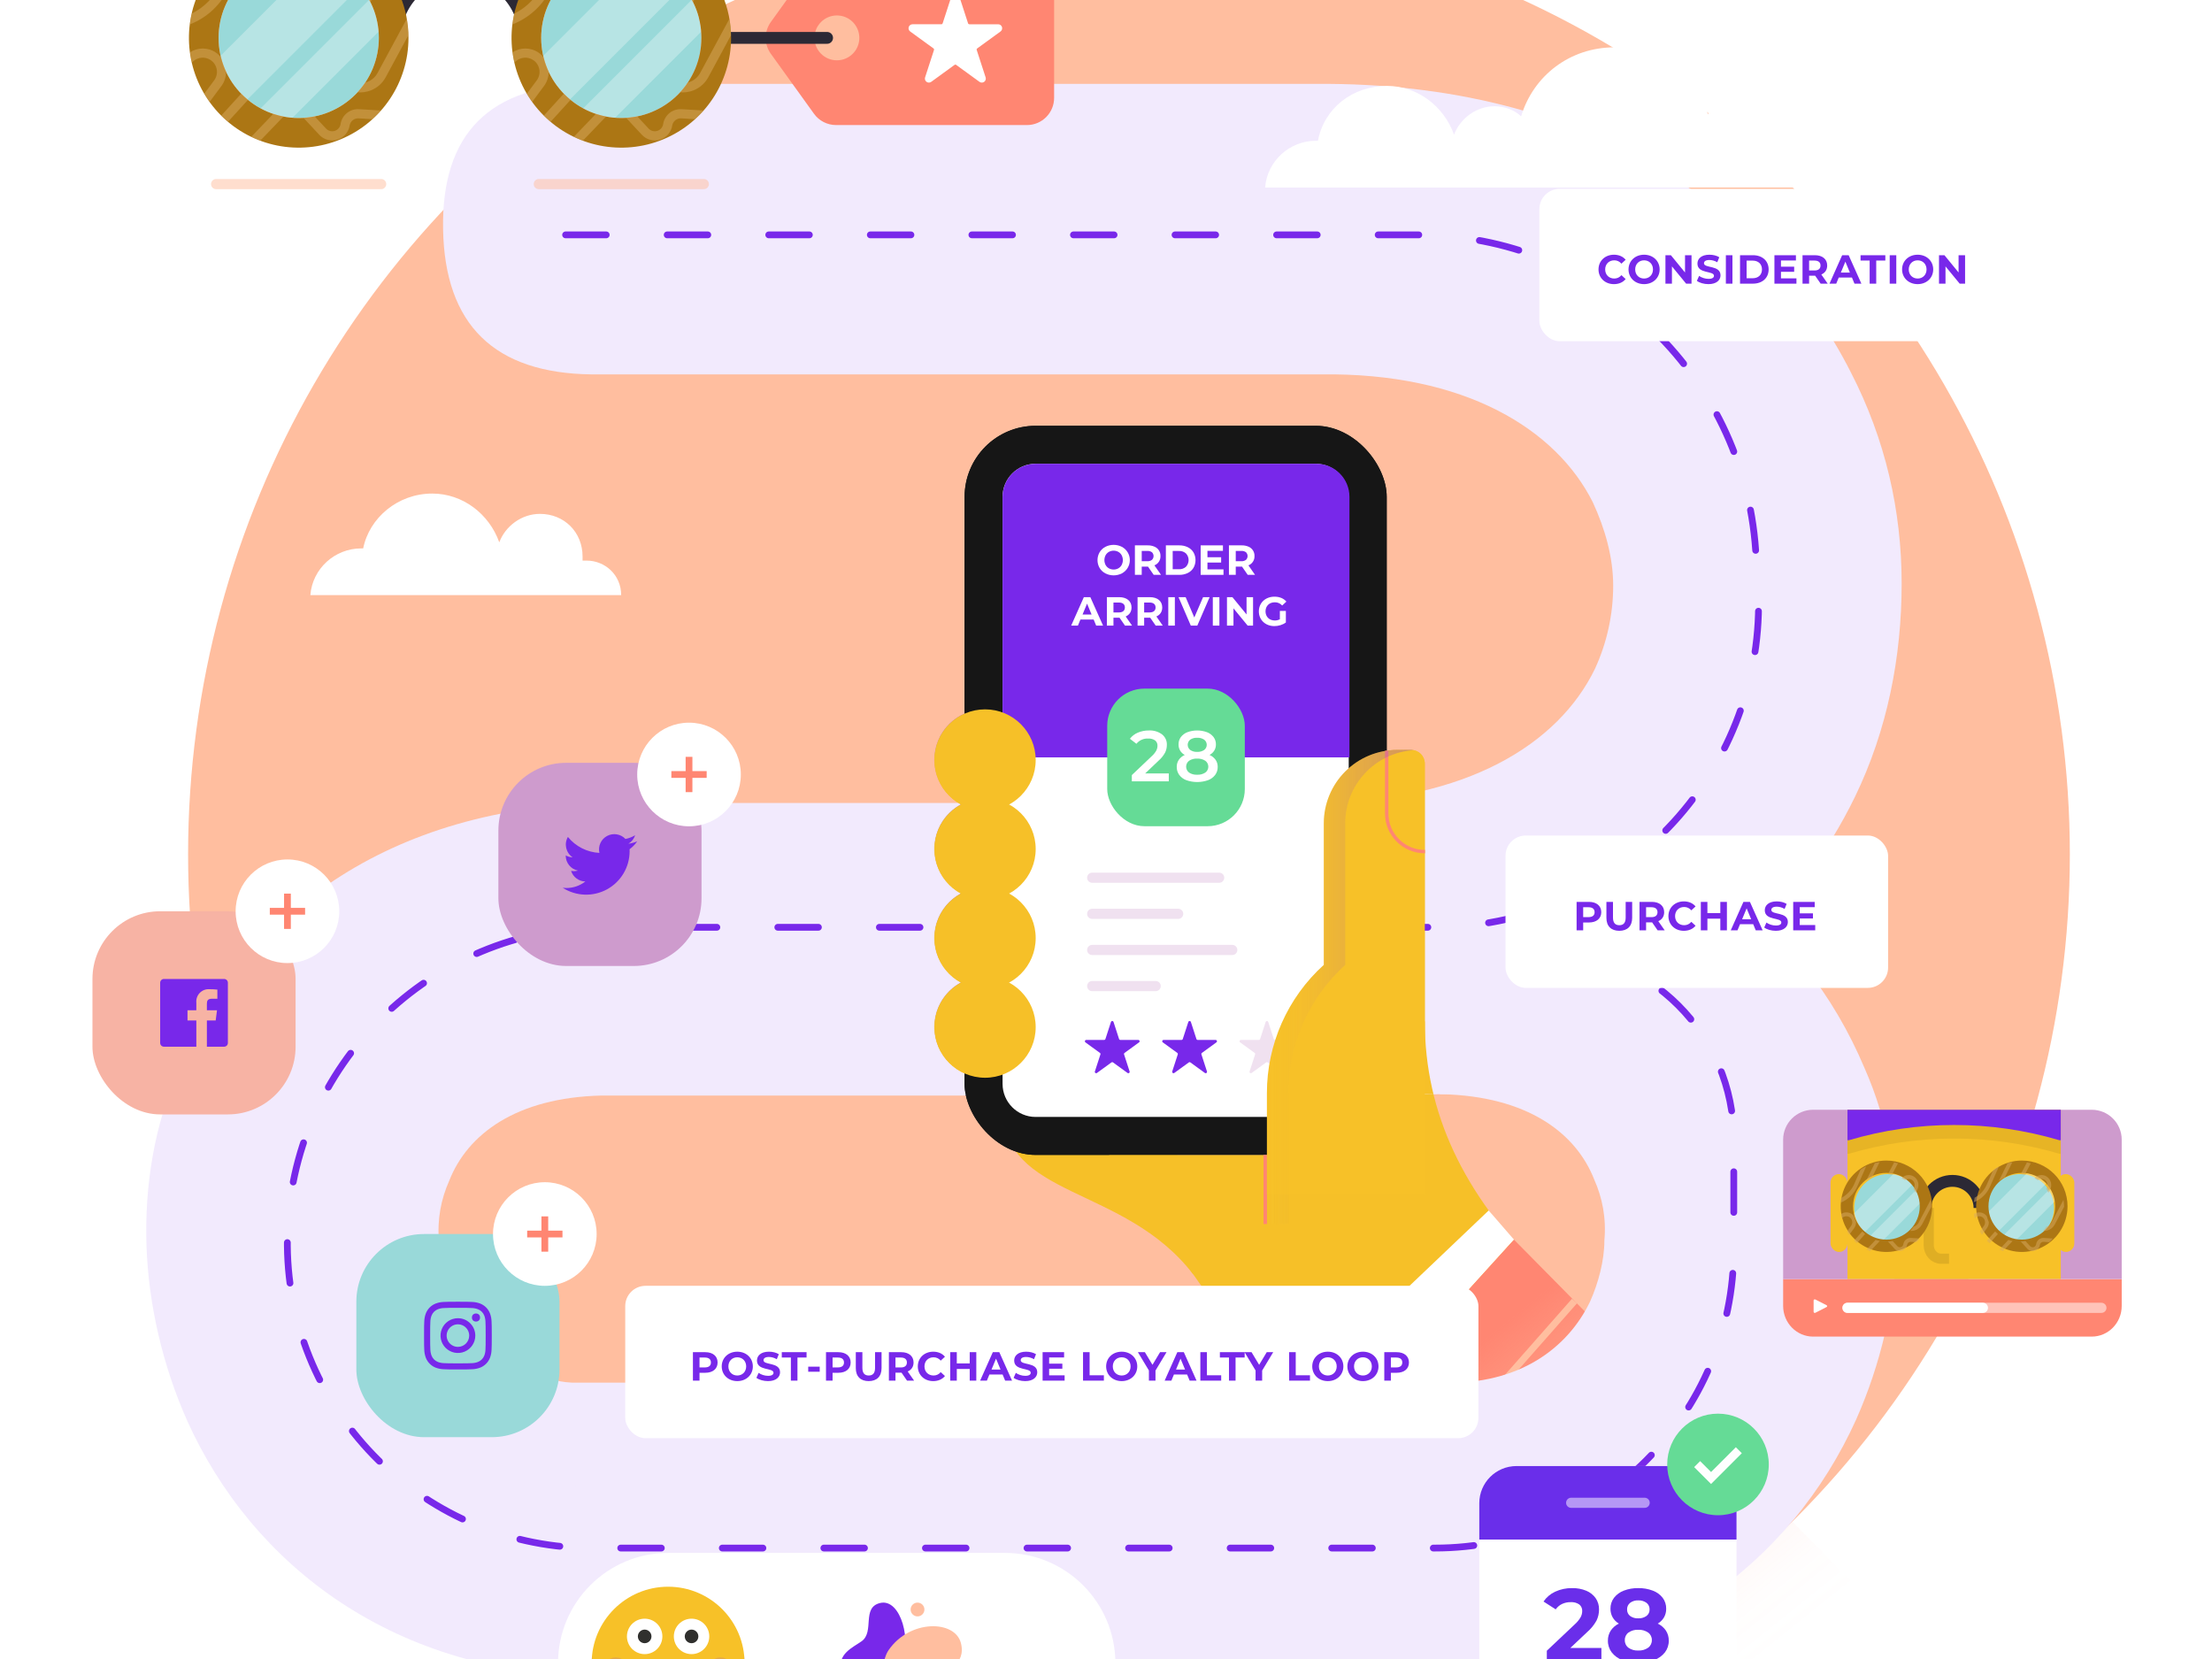 <?xml version="1.0" encoding="UTF-8"?>
<svg preserveAspectRatio="xMidYMid slice" xmlns="http://www.w3.org/2000/svg" xmlns:xlink="http://www.w3.org/1999/xlink" width="600px" height="450px" viewBox="0 0 735 755">
  <!-- Generator: Sketch 61 (89581) - https://sketch.com -->
  <title>Customer-Retention-Strategies-Hero</title>
  <desc>Created with Sketch.</desc>
  <defs>
    <linearGradient x1="50.215%" y1="99.996%" x2="50.215%" y2="0.001%" id="linearGradient-1">
      <stop stop-color="#F7C128" stop-opacity="0" offset="0%"></stop>
      <stop stop-color="#CE9066" stop-opacity="0.319" offset="28.59%"></stop>
      <stop stop-color="#A059AC" stop-opacity="0.683" offset="63.42%"></stop>
      <stop stop-color="#8336D9" stop-opacity="0.912" offset="88.06%"></stop>
      <stop stop-color="#7828EA" offset="100%"></stop>
    </linearGradient>
    <linearGradient x1="50.214%" y1="99.998%" x2="50.214%" y2="0.003%" id="linearGradient-2">
      <stop stop-color="#F7C128" stop-opacity="0" offset="0%"></stop>
      <stop stop-color="#CE9066" stop-opacity="0.319" offset="28.59%"></stop>
      <stop stop-color="#A059AC" stop-opacity="0.683" offset="63.42%"></stop>
      <stop stop-color="#8336D9" stop-opacity="0.912" offset="88.06%"></stop>
      <stop stop-color="#7828EA" offset="100%"></stop>
    </linearGradient>
    <linearGradient x1="50.215%" y1="99.998%" x2="50.215%" y2="0.002%" id="linearGradient-3">
      <stop stop-color="#F7C128" stop-opacity="0" offset="0%"></stop>
      <stop stop-color="#CE9066" stop-opacity="0.319" offset="28.59%"></stop>
      <stop stop-color="#A059AC" stop-opacity="0.683" offset="63.42%"></stop>
      <stop stop-color="#8336D9" stop-opacity="0.912" offset="88.06%"></stop>
      <stop stop-color="#7828EA" offset="100%"></stop>
    </linearGradient>
    <linearGradient x1="50.214%" y1="99.997%" x2="50.214%" y2="0.003%" id="linearGradient-4">
      <stop stop-color="#F7C128" stop-opacity="0" offset="0%"></stop>
      <stop stop-color="#CE9066" stop-opacity="0.319" offset="28.59%"></stop>
      <stop stop-color="#A059AC" stop-opacity="0.683" offset="63.42%"></stop>
      <stop stop-color="#8336D9" stop-opacity="0.912" offset="88.06%"></stop>
      <stop stop-color="#7828EA" offset="100%"></stop>
    </linearGradient>
    <linearGradient x1="69.752%" y1="77.811%" x2="27.961%" y2="19.784%" id="linearGradient-5">
      <stop stop-color="#FF8672" stop-opacity="0" offset="0%"></stop>
      <stop stop-color="#FF8672" stop-opacity="0.016" offset="12.56%"></stop>
      <stop stop-color="#FF8672" stop-opacity="0.063" offset="25.11%"></stop>
      <stop stop-color="#FF8672" stop-opacity="0.141" offset="37.67%"></stop>
      <stop stop-color="#FF8672" stop-opacity="0.252" offset="50.25%"></stop>
      <stop stop-color="#FF8672" stop-opacity="0.394" offset="62.84%"></stop>
      <stop stop-color="#FF8672" stop-opacity="0.569" offset="75.45%"></stop>
      <stop stop-color="#FF8672" stop-opacity="0.771" offset="87.82%"></stop>
      <stop stop-color="#FF8672" offset="100%"></stop>
    </linearGradient>
    <linearGradient x1="0%" y1="50%" x2="100%" y2="50%" id="linearGradient-6">
      <stop stop-color="#F7C128" stop-opacity="0" offset="0%"></stop>
      <stop stop-color="#CE9066" stop-opacity="0.319" offset="28.59%"></stop>
      <stop stop-color="#A059AC" stop-opacity="0.683" offset="63.42%"></stop>
      <stop stop-color="#8336D9" stop-opacity="0.912" offset="88.06%"></stop>
      <stop stop-color="#7828EA" offset="100%"></stop>
    </linearGradient>
    <filter x="-54.2%" y="-151.0%" width="208.5%" height="402.0%" id="filter-7">
      <feOffset dx="0" dy="0" in="SourceAlpha" result="shadowOffsetOuter1"></feOffset>
      <feGaussianBlur stdDeviation="20" in="shadowOffsetOuter1" result="shadowBlurOuter1"></feGaussianBlur>
      <feColorMatrix values="0 0 0 0 0.471   0 0 0 0 0.157   0 0 0 0 0.918  0 0 0 0.496 0" type="matrix" in="shadowBlurOuter1" result="shadowMatrixOuter1"></feColorMatrix>
      <feMerge>
        <feMergeNode in="shadowMatrixOuter1"></feMergeNode>
        <feMergeNode in="SourceGraphic"></feMergeNode>
      </feMerge>
    </filter>
    <filter x="-47.5%" y="-151.0%" width="195.1%" height="402.0%" id="filter-8">
      <feOffset dx="0" dy="0" in="SourceAlpha" result="shadowOffsetOuter1"></feOffset>
      <feGaussianBlur stdDeviation="20" in="shadowOffsetOuter1" result="shadowBlurOuter1"></feGaussianBlur>
      <feColorMatrix values="0 0 0 0 0.471   0 0 0 0 0.157   0 0 0 0 0.918  0 0 0 0.496 0" type="matrix" in="shadowBlurOuter1" result="shadowMatrixOuter1"></feColorMatrix>
      <feMerge>
        <feMergeNode in="shadowMatrixOuter1"></feMergeNode>
        <feMergeNode in="SourceGraphic"></feMergeNode>
      </feMerge>
    </filter>
    <filter x="-60.2%" y="-151.0%" width="220.3%" height="402.0%" id="filter-9">
      <feOffset dx="0" dy="0" in="SourceAlpha" result="shadowOffsetOuter1"></feOffset>
      <feGaussianBlur stdDeviation="20" in="shadowOffsetOuter1" result="shadowBlurOuter1"></feGaussianBlur>
      <feColorMatrix values="0 0 0 0 0.471   0 0 0 0 0.157   0 0 0 0 0.918  0 0 0 0.75 0" type="matrix" in="shadowBlurOuter1" result="shadowMatrixOuter1"></feColorMatrix>
      <feMerge>
        <feMergeNode in="shadowMatrixOuter1"></feMergeNode>
        <feMergeNode in="SourceGraphic"></feMergeNode>
      </feMerge>
    </filter>
    <filter x="-27.1%" y="-151.0%" width="154.2%" height="402.0%" id="filter-10">
      <feOffset dx="0" dy="0" in="SourceAlpha" result="shadowOffsetOuter1"></feOffset>
      <feGaussianBlur stdDeviation="20" in="shadowOffsetOuter1" result="shadowBlurOuter1"></feGaussianBlur>
      <feColorMatrix values="0 0 0 0 0.471   0 0 0 0 0.157   0 0 0 0 0.918  0 0 0 1 0" type="matrix" in="shadowBlurOuter1" result="shadowMatrixOuter1"></feColorMatrix>
      <feMerge>
        <feMergeNode in="shadowMatrixOuter1"></feMergeNode>
        <feMergeNode in="SourceGraphic"></feMergeNode>
      </feMerge>
    </filter>
  </defs>
  <g id="Customer-Retention-Strategies-Hero" stroke="none" stroke-width="1" fill="none" fill-rule="evenodd">
    <circle id="Oval" fill="#FFBE9F" cx="375.132" cy="385.757" r="312.632"></circle>
    <g id="Group-2" transform="translate(30, 51)">
      <path d="M165.426,78.75 L407.475,78.75 C497.25,78.075 557.325,119.925 585,174.6 C596.475,196.875 601.875,220.5 601.875,244.8 C601.875,269.1 597.15,293.4 586.35,315.675 C567.992,353.31 534.654,385.327 486.338,402.179 C475.857,405.835 475.74,410.164 470.25,412.234 C463.827,414.656 450.308,414.533 408.15,414.9 L407.475,414.9 L169.875,414.9 C141.525,415.575 125.325,427.725 119.25,443.25 C116.55,449.325 115.2,456.075 115.875,463.5 C115.875,470.25 117.9,477.675 120.6,483.75 C128.025,499.275 144.225,511.425 169.2,510.75 L169.875,510.75 L499.275,510.75 L501.975,607.95 L169.875,607.95 C101.025,607.95 53.775,570.825 32.175,522.9 C24.075,504.675 19.35,484.425 18.675,464.85 C18,444.6 21.375,424.35 29.475,406.125 C49.725,358.2 94.95,319.725 169.2,317.7 L170.55,317.7 L408.15,317.7 C457.425,317.025 487.8,298.125 499.95,273.15 C504,264.375 506.025,254.925 506.025,245.475 C506.025,236.025 503.325,226.575 499.275,217.8 C487.125,193.5 456.75,174.6 408.825,175.275 L408.15,175.275 L166.566,175.275 C134.236,174.886 117.789,158.798 117.225,127.013 C116.661,95.227 132.728,79.139 165.426,78.75 Z" id="Path" fill="#F2EAFD" fill-rule="nonzero"></path>
      <path d="M90,233.1 C90,233.1 90.675,233.1 90.675,233.1 C92.7,222.975 102.15,214.875 113.625,214.875 C123.75,214.875 132.525,221.625 135.9,231.075 C137.925,225.675 143.325,221.625 149.4,221.625 C157.5,221.625 163.575,227.7 163.575,235.8 C163.575,236.475 163.575,236.475 163.575,237.15 C164.25,237.15 164.25,237.15 164.925,237.15 C171,237.15 176.4,241.875 176.4,248.625 L73.125,248.625 C73.8,239.85 81.225,233.1 90,233.1" id="Path" fill="#FFFFFF"></path>
      <path d="M475.425,89.55 C479.475,76.05 491.625,66.6 506.475,66.6 C520.65,66.6 533.475,76.05 537.525,88.875 C540.225,81.45 547.65,76.05 556.425,76.05 C567.225,76.05 576.675,84.825 576.675,96.3 C576.675,96.975 576.675,97.65 576.675,97.65 C577.35,97.65 578.025,97.65 578.025,97.65 C586.8,97.65 593.55,104.4 594.225,113.175 L493.65,113.175 L449.775,113.175 L390.375,113.175 C391.05,104.4 398.475,97.65 407.25,97.65 C407.25,97.65 407.925,97.65 407.925,97.65 C409.95,86.85 419.4,79.425 430.875,79.425 C441,79.425 449.775,86.175 453.15,95.625 C455.175,90.225 460.575,86.175 466.65,86.175 C470.025,86.175 473.4,87.525 475.425,89.55" id="Path" fill="#FFFFFF"></path>
      <g id="qbzlhklsrd-cbe6d3bd-3c2e-4780-8b64-444e30c55f29" transform="translate(280.125, 192.15)">
        <path d="M6.195,200.015 C6.199,191.854 12.064,184.875 20.103,183.465 C13.478,182.265 6.775,185.132 3.067,190.751 C-0.641,196.371 -0.641,203.66 3.067,209.28 C6.775,214.899 13.478,217.766 20.103,216.566 C12.064,215.156 6.199,208.177 6.195,200.015 Z" id="Path" fill="url(#linearGradient-1)" fill-rule="nonzero" opacity="0.3"></path>
        <path d="M6.195,170.426 C6.199,162.265 12.064,155.285 20.103,153.876 C13.478,152.676 6.776,155.543 3.067,161.162 C-0.641,166.782 -0.641,174.071 3.067,179.691 C6.776,185.31 13.478,188.177 20.103,186.977 C12.064,185.567 6.199,178.588 6.195,170.426 L6.195,170.426 Z" id="Path" fill="url(#linearGradient-2)" fill-rule="nonzero" opacity="0.3"></path>
        <path d="M6.195,140.838 C6.199,132.677 12.064,125.697 20.103,124.287 C13.478,123.088 6.775,125.954 3.067,131.574 C-0.641,137.193 -0.641,144.483 3.067,150.102 C6.775,155.722 13.478,158.588 20.103,157.389 C12.064,155.979 6.199,148.999 6.195,140.838 L6.195,140.838 Z" id="Path" fill="url(#linearGradient-3)" fill-rule="nonzero" opacity="0.3"></path>
        <path d="M6.195,111.249 C6.199,103.088 12.064,96.108 20.103,94.699 C13.478,93.499 6.776,96.366 3.067,101.985 C-0.641,107.605 -0.641,114.894 3.067,120.514 C6.776,126.133 13.478,129 20.103,127.8 C12.064,126.39 6.199,119.411 6.195,111.249 Z" id="Path" fill="url(#linearGradient-4)" fill-rule="nonzero" opacity="0.3"></path>
        <path d="M23.008,226.641 C23.008,257.256 63.335,252.146 86.399,282.223 L78.381,222.07 L23.008,226.641 Z" id="Path" fill="#F6C028" fill-rule="nonzero"></path>
        <rect id="Rectangle" fill="#161616" fill-rule="nonzero" x="10.39" y="0.208" width="140.258" height="242.271" rx="23.606"></rect>
        <path d="M-17.011,63.834 L178.044,63.834 C184.114,63.834 189.035,68.754 189.035,74.825 L189.035,167.868 C189.035,173.936 184.116,178.855 178.048,178.855 L-17.011,178.855 C-23.079,178.855 -27.998,173.936 -27.998,167.868 L-27.998,74.821 C-27.998,68.753 -23.079,63.834 -17.011,63.834 L-17.011,63.834 Z" id="Path" fill="#FFFFFF" fill-rule="nonzero" transform="translate(80.519, 121.344) rotate(90) translate(-80.519, -121.344) "></path>
        <polygon id="Path" fill="#F6C028" fill-rule="nonzero" points="192.246 271.41 163.304 242.464 58.343 242.464 128.399 341.739"></polygon>
        <path d="M110.43,198.299 L108.59,203.962 C108.53,204.146 108.358,204.271 108.164,204.271 L102.21,204.271 C102.016,204.271 101.844,204.396 101.784,204.58 C101.724,204.765 101.79,204.967 101.947,205.08 L106.764,208.581 C106.921,208.694 106.987,208.896 106.927,209.081 L105.087,214.744 C105.027,214.928 105.092,215.13 105.249,215.244 C105.406,215.358 105.618,215.358 105.775,215.244 L110.592,211.744 C110.749,211.63 110.962,211.63 111.118,211.744 L115.936,215.244 C116.093,215.358 116.305,215.358 116.462,215.244 C116.619,215.13 116.684,214.928 116.624,214.744 L114.784,209.081 C114.724,208.896 114.79,208.694 114.947,208.581 L119.764,205.08 C119.921,204.967 119.986,204.765 119.927,204.58 C119.867,204.396 119.695,204.271 119.501,204.271 L113.546,204.271 C113.352,204.271 113.181,204.146 113.121,203.962 L111.281,198.299 C111.221,198.115 111.049,197.99 110.855,197.99 C110.662,197.99 110.49,198.115 110.43,198.299 L110.43,198.299 Z" id="Path" fill="#F0E1F0" fill-rule="nonzero"></path>
        <path d="M33.999,12.828 L127.28,12.828 C133.35,12.828 138.271,17.749 138.271,23.819 L138.271,110.396 L23.008,110.396 L23.008,23.82 C23.008,20.904 24.166,18.109 26.227,16.047 C28.288,13.986 31.084,12.828 33.999,12.828 L33.999,12.828 Z" id="Path" fill="#7828EA" fill-rule="nonzero"></path>
        <rect id="Rectangle" fill="#65DB96" fill-rule="nonzero" x="57.779" y="87.536" width="45.72" height="45.72" rx="12.357"></rect>
        <path d="M78.24,115.721 L78.24,118.339 L65.96,118.339 L65.96,116.269 L72.576,109.986 C73.18,109.451 73.69,108.82 74.087,108.118 C74.339,107.628 74.474,107.086 74.481,106.535 C74.521,105.849 74.228,105.185 73.695,104.751 C73.016,104.293 72.204,104.076 71.387,104.132 C69.881,104.045 68.426,104.692 67.483,105.869 L65.318,104.204 C66,103.306 66.907,102.604 67.948,102.169 C69.117,101.671 70.377,101.424 71.648,101.443 C73.196,101.363 74.725,101.816 75.979,102.728 C77.05,103.566 77.652,104.868 77.598,106.226 C77.603,107.107 77.408,107.978 77.026,108.772 C76.463,109.799 75.721,110.718 74.837,111.486 L70.387,115.721 L78.24,115.721 Z" id="Path" fill="#FFFFFF" fill-rule="nonzero"></path>
        <path d="M93.791,111.188 C94.266,111.885 94.512,112.713 94.493,113.556 C94.512,114.513 94.215,115.449 93.648,116.221 C93.035,117.02 92.205,117.627 91.257,117.97 C88.934,118.78 86.405,118.78 84.083,117.97 C83.141,117.627 82.319,117.02 81.715,116.221 C81.155,115.447 80.862,114.511 80.881,113.556 C80.863,112.714 81.104,111.888 81.572,111.188 C82.071,110.482 82.754,109.926 83.547,109.582 C82.914,109.249 82.384,108.751 82.012,108.142 C81.647,107.518 81.462,106.806 81.477,106.084 C81.458,105.204 81.73,104.343 82.25,103.633 C82.811,102.901 83.565,102.34 84.428,102.015 C86.526,101.253 88.825,101.253 90.924,102.015 C91.789,102.343 92.546,102.902 93.113,103.633 C93.64,104.34 93.916,105.203 93.899,106.084 C93.914,106.804 93.725,107.514 93.352,108.131 C92.961,108.741 92.42,109.241 91.781,109.582 C92.585,109.924 93.28,110.479 93.791,111.188 Z M90.377,115.435 C91.005,114.979 91.376,114.249 91.376,113.472 C91.376,112.696 91.005,111.966 90.377,111.509 C89.569,110.994 88.621,110.745 87.664,110.796 C86.715,110.742 85.773,110.992 84.975,111.509 C84.36,111.975 84,112.701 84,113.472 C84,114.243 84.36,114.97 84.975,115.435 C85.772,115.954 86.715,116.204 87.664,116.149 C88.621,116.201 89.569,115.951 90.376,115.435 L90.377,115.435 Z M85.367,104.49 C84.834,104.901 84.522,105.536 84.522,106.209 C84.522,106.882 84.834,107.517 85.367,107.928 C86.044,108.382 86.85,108.603 87.664,108.559 C88.489,108.604 89.306,108.383 89.996,107.928 C90.537,107.522 90.855,106.883 90.852,106.206 C90.85,105.529 90.528,104.893 89.984,104.49 C89.295,104.046 88.483,103.829 87.664,103.87 C86.852,103.826 86.046,104.043 85.366,104.49 L85.367,104.49 Z" id="Shape" fill="#FFFFFF" fill-rule="nonzero"></path>
        <path d="M57.159,49.245 C56.366,48.828 55.702,48.201 55.242,47.432 C54.318,45.824 54.318,43.847 55.242,42.239 C55.703,41.47 56.366,40.843 57.159,40.426 C58.885,39.549 60.927,39.549 62.653,40.426 C64.281,41.295 65.298,42.99 65.298,44.836 C65.298,46.681 64.281,48.376 62.653,49.245 C60.927,50.122 58.885,50.122 57.159,49.245 Z M61.478,47.573 C61.94,47.31 62.32,46.925 62.576,46.46 C63.108,45.443 63.108,44.23 62.576,43.212 C62.321,42.746 61.94,42.361 61.478,42.099 C60.5,41.568 59.32,41.568 58.342,42.099 C57.88,42.361 57.499,42.746 57.244,43.212 C56.71,44.229 56.71,45.443 57.244,46.46 C57.5,46.925 57.88,47.311 58.342,47.573 C59.32,48.105 60.5,48.105 61.478,47.573 L61.478,47.573 Z" id="Shape" fill="#FFFFFF" fill-rule="nonzero"></path>
        <path d="M73.221,49.735 L71.331,47.006 L69.246,47.006 L69.246,49.735 L66.978,49.735 L66.978,39.936 L71.219,39.936 C71.996,39.918 72.766,40.066 73.481,40.37 C74.733,40.891 75.529,42.137 75.475,43.492 C75.529,44.847 74.72,46.087 73.46,46.585 L75.657,49.735 L73.221,49.735 Z M72.647,42.225 C72.196,41.902 71.646,41.746 71.093,41.784 L69.246,41.784 L69.246,45.2 L71.093,45.2 C71.648,45.238 72.198,45.08 72.647,44.751 C72.987,44.419 73.179,43.964 73.179,43.488 C73.179,43.013 72.987,42.557 72.647,42.225 Z" id="Shape" fill="#FFFFFF" fill-rule="nonzero"></path>
        <path d="M77.267,39.936 L81.718,39.936 C82.693,39.917 83.659,40.125 84.538,40.546 C85.324,40.923 85.985,41.518 86.442,42.26 C87.347,43.858 87.347,45.813 86.442,47.411 C85.984,48.153 85.324,48.748 84.538,49.126 C83.658,49.546 82.693,49.754 81.718,49.735 L77.267,49.735 L77.267,39.936 Z M81.606,47.873 C82.464,47.916 83.306,47.623 83.95,47.054 C85.118,45.805 85.118,43.866 83.95,42.617 C83.306,42.048 82.464,41.755 81.606,41.798 L79.535,41.798 L79.535,47.873 L81.606,47.873 Z" id="Shape" fill="#FFFFFF" fill-rule="nonzero"></path>
        <polygon id="Path" fill="#FFFFFF" fill-rule="nonzero" points="96.415 47.916 96.415 49.735 88.83 49.735 88.83 39.936 96.234 39.936 96.234 41.757 91.083 41.757 91.083 43.884 95.633 43.884 95.633 45.648 91.083 45.648 91.083 47.916"></polygon>
        <path d="M104.465,49.735 L102.575,47.006 L100.489,47.006 L100.489,49.735 L98.221,49.735 L98.221,39.936 L102.463,39.936 C103.239,39.918 104.01,40.066 104.724,40.37 C105.977,40.891 106.772,42.137 106.717,43.492 C106.772,44.847 105.963,46.088 104.702,46.585 L106.899,49.735 L104.465,49.735 Z M103.891,42.225 C103.439,41.902 102.889,41.746 102.335,41.784 L100.489,41.784 L100.489,45.2 L102.335,45.2 C102.89,45.238 103.441,45.079 103.891,44.751 C104.231,44.419 104.422,43.964 104.422,43.488 C104.422,43.013 104.231,42.557 103.891,42.225 Z" id="Shape" fill="#FFFFFF" fill-rule="nonzero"></path>
        <path d="M54.781,64.479 L50.231,64.479 L49.363,66.578 L47.04,66.578 L51.408,56.779 L53.647,56.779 L58.028,66.578 L55.648,66.578 L54.781,64.479 Z M54.066,62.757 L52.513,59.005 L50.96,62.757 L54.066,62.757 Z" id="Shape" fill="#FFFFFF" fill-rule="nonzero"></path>
        <path d="M65.292,66.578 L63.402,63.849 L61.317,63.849 L61.317,66.578 L59.05,66.578 L59.05,56.779 L63.29,56.779 C64.066,56.761 64.837,56.909 65.552,57.213 C66.804,57.734 67.6,58.98 67.545,60.336 C67.599,61.69 66.791,62.93 65.531,63.428 L67.728,66.578 L65.292,66.578 Z M64.719,59.068 C64.267,58.745 63.718,58.589 63.164,58.627 L61.317,58.627 L61.317,62.043 L63.164,62.043 C63.719,62.082 64.269,61.923 64.719,61.595 C65.059,61.262 65.251,60.807 65.251,60.331 C65.251,59.856 65.059,59.4 64.719,59.068 L64.719,59.068 Z" id="Shape" fill="#FFFFFF" fill-rule="nonzero"></path>
        <path d="M75.581,66.578 L73.691,63.849 L71.606,63.849 L71.606,66.578 L69.339,66.578 L69.339,56.779 L73.579,56.779 C74.355,56.761 75.126,56.909 75.841,57.213 C77.093,57.734 77.889,58.98 77.835,60.336 C77.888,61.69 77.08,62.93 75.82,63.428 L78.017,66.578 L75.581,66.578 Z M75.007,59.068 C74.556,58.745 74.006,58.589 73.453,58.627 L71.606,58.627 L71.606,62.043 L73.453,62.043 C74.008,62.082 74.559,61.923 75.008,61.595 C75.348,61.262 75.54,60.807 75.54,60.331 C75.54,59.856 75.348,59.4 75.008,59.068 L75.007,59.068 Z" id="Shape" fill="#FFFFFF" fill-rule="nonzero"></path>
        <polygon id="Path" fill="#FFFFFF" fill-rule="nonzero" points="79.626 56.779 81.894 56.779 81.894 66.578 79.626 66.578"></polygon>
        <polygon id="Path" fill="#FFFFFF" fill-rule="nonzero" points="93.581 56.779 89.34 66.578 87.1 66.578 82.872 56.779 85.322 56.779 88.303 63.779 91.327 56.779"></polygon>
        <polygon id="Path" fill="#FFFFFF" fill-rule="nonzero" points="101.979 64.759 101.979 66.578 94.394 66.578 94.394 56.779 101.797 56.779 101.797 58.6 96.647 58.6 96.647 60.727 101.197 60.727 101.197 62.491 96.647 62.491 96.647 64.759"></polygon>
        <path d="M103.786,56.779 L108.237,56.779 C109.212,56.76 110.177,56.968 111.056,57.389 C111.842,57.766 112.504,58.361 112.961,59.103 C113.867,60.701 113.867,62.657 112.961,64.254 C112.503,64.996 111.842,65.592 111.056,65.969 C110.177,66.389 109.212,66.598 108.237,66.578 L103.786,66.578 L103.786,56.779 Z M108.125,64.716 C108.984,64.759 109.825,64.466 110.47,63.897 C111.636,62.648 111.636,60.709 110.47,59.46 C109.825,58.892 108.984,58.598 108.125,58.642 L106.054,58.642 L106.054,64.716 L108.125,64.716 Z" id="Shape" fill="#FFFFFF" fill-rule="nonzero"></path>
        <line x1="52.786" y1="150.37" x2="94.981" y2="150.37" id="Path" stroke="#F0E1F0" stroke-width="3.375" stroke-linecap="round" stroke-linejoin="round"></line>
        <line x1="52.786" y1="174.374" x2="99.33" y2="174.374" id="Path" stroke="#F0E1F0" stroke-width="3.375" stroke-linecap="round" stroke-linejoin="round"></line>
        <line x1="52.786" y1="186.376" x2="73.884" y2="186.376" id="Path" stroke="#F0E1F0" stroke-width="3.375" stroke-linecap="round" stroke-linejoin="round"></line>
        <line x1="52.786" y1="162.372" x2="81.354" y2="162.372" id="Path" stroke="#F0E1F0" stroke-width="3.375" stroke-linecap="round" stroke-linejoin="round"></line>
        <path d="M59.024,198.299 L57.184,203.963 C57.124,204.147 56.952,204.272 56.758,204.272 L50.804,204.272 C50.61,204.272 50.438,204.396 50.378,204.581 C50.318,204.765 50.384,204.967 50.541,205.081 L55.358,208.581 C55.515,208.695 55.581,208.897 55.521,209.081 L53.681,214.744 C53.621,214.928 53.686,215.13 53.843,215.244 C54,215.358 54.212,215.358 54.369,215.244 L59.186,211.744 C59.343,211.63 59.555,211.63 59.712,211.744 L64.53,215.244 C64.686,215.358 64.899,215.358 65.056,215.244 C65.212,215.13 65.278,214.928 65.218,214.744 L63.378,209.081 C63.318,208.897 63.384,208.695 63.54,208.581 L68.358,205.081 C68.515,204.967 68.58,204.765 68.52,204.581 C68.46,204.396 68.289,204.272 68.095,204.272 L62.14,204.272 C61.946,204.272 61.775,204.147 61.715,203.963 L59.875,198.299 C59.815,198.115 59.643,197.99 59.449,197.99 C59.255,197.99 59.083,198.114 59.024,198.299 Z" id="Path" fill="#7828EA" fill-rule="nonzero"></path>
        <path d="M84.727,198.299 L82.887,203.962 C82.827,204.146 82.655,204.271 82.461,204.271 L76.506,204.271 C76.313,204.271 76.141,204.396 76.081,204.58 C76.021,204.765 76.087,204.967 76.243,205.08 L81.061,208.581 C81.218,208.694 81.283,208.896 81.223,209.081 L79.383,214.744 C79.323,214.928 79.389,215.13 79.546,215.244 C79.703,215.358 79.915,215.358 80.072,215.244 L84.889,211.744 C85.046,211.63 85.258,211.63 85.415,211.744 L90.232,215.244 C90.389,215.358 90.602,215.358 90.758,215.244 C90.915,215.13 90.981,214.928 90.921,214.744 L89.081,209.081 C89.021,208.896 89.086,208.694 89.243,208.581 L94.061,205.08 C94.217,204.967 94.283,204.765 94.223,204.58 C94.163,204.396 93.991,204.271 93.798,204.271 L87.843,204.271 C87.649,204.271 87.477,204.146 87.418,203.962 L85.577,198.299 C85.518,198.115 85.346,197.99 85.152,197.99 C84.958,197.99 84.786,198.115 84.727,198.299 L84.727,198.299 Z" id="Path" fill="#7828EA" fill-rule="nonzero"></path>
        <rect id="Rectangle" fill="#FF8672" fill-rule="nonzero" x="109.715" y="242.479" width="1.125" height="22.917"></rect>
        <circle id="Oval" fill="#F6C028" fill-rule="nonzero" cx="17.191" cy="200.015" r="16.82"></circle>
        <path d="M163.304,197.99 C163.304,228.79 176.356,255.521 201.446,280.61 L172.633,301.726 L138.271,257.011 L163.304,197.99 Z" id="Path" fill="#F6C028" fill-rule="nonzero"></path>
        <path d="M184.533,260.938 L119.553,322.802 C116.744,325.476 116.363,329.822 118.664,332.945 L126.668,343.809 L192.946,270.638 L184.533,260.938 Z" id="Path" fill="#FFFFFF" fill-rule="nonzero"></path>
        <path d="M192.946,270.638 L125.707,344.703 C123.237,347.425 123.035,351.514 125.225,354.466 L215.096,475.588 L305.755,384.93 L192.946,270.638 Z" id="Path" fill="url(#linearGradient-5)" fill-rule="nonzero"></path>
        <line x1="139.825" y1="374.142" x2="213.058" y2="291.014" id="Path" stroke="#FFBE9F" stroke-width="2.25"></line>
        <circle id="Oval" fill="#F6C028" fill-rule="nonzero" cx="17.191" cy="170.427" r="16.82"></circle>
        <circle id="Oval" fill="#F6C028" fill-rule="nonzero" cx="17.191" cy="140.838" r="16.82"></circle>
        <circle id="Oval" fill="#F6C028" fill-rule="nonzero" cx="17.191" cy="111.249" r="16.82"></circle>
        <path d="M158.759,107.919 L154.114,107.919 C147.651,107.919 141.452,110.486 136.882,115.056 C132.312,119.626 129.745,125.824 129.745,132.288 L129.745,179.338 C117.69,190.241 110.821,205.741 110.84,221.995 L110.84,255.52 L163.304,255.52 L163.304,112.464 C163.304,111.258 162.825,110.102 161.973,109.25 C161.121,108.397 159.964,107.919 158.759,107.919 Z" id="Path" fill="#F7C128" fill-rule="nonzero"></path>
        <path d="M150.648,108.166 L150.648,129.035 C150.648,136.025 156.314,141.691 163.304,141.691 L163.304,141.691" id="Path" stroke="#FF8672" stroke-width="1.125"></path>
        <path d="M136.855,179.338 L136.855,132.288 C136.856,119.515 146.72,108.912 159.459,107.989 C159.228,107.947 158.994,107.923 158.759,107.918 L154.114,107.918 C147.651,107.918 141.452,110.486 136.882,115.056 C132.312,119.626 129.745,125.824 129.745,132.287 L129.745,179.337 C117.69,190.24 110.821,205.741 110.84,221.995 L110.84,265.396 L117.95,265.396 L117.95,221.995 C117.931,205.741 124.8,190.241 136.855,179.338 L136.855,179.338 Z" id="Path" fill="url(#linearGradient-6)" fill-rule="nonzero" opacity="0.3"></path>
      </g>
      <path d="M271.659,414.453 L508.584,414.453 C369.084,414.003 289.884,414.003 270.984,414.453 C242.634,415.128 226.434,427.278 220.359,442.803 C217.659,448.878 216.309,455.628 216.984,463.053 C216.984,469.803 219.009,477.228 221.709,483.303 C229.134,498.828 245.334,510.978 270.309,510.303 L270.984,510.303 L600.384,510.303 L483.18,607.503 L270.984,607.503 C202.134,607.503 154.884,570.378 133.284,522.453 C125.184,504.228 120.459,483.978 119.784,464.403 C119.109,444.153 122.484,423.903 130.584,405.678 C150.834,357.753 196.059,319.278 270.309,317.253 L271.659,317.253 C271.659,348.874 271.659,381.274 271.659,414.453 Z" id="Path" fill="#F2EAFD" fill-rule="nonzero" transform="translate(360.042, 462.378) scale(-1, 1) translate(-360.042, -462.378) "></path>
      <g id="qbzlhklsrd-ee9f02b8-48cd-4513-bd6a-0833c629c7a5" transform="translate(155.25, 566.775)" fill-rule="nonzero">
        <path d="M185.368,36.735 C185.345,16.511 168.955,0.122 148.731,0.098 L36.749,0.098 C16.54,0.134 0.177,16.526 0.177,36.735 C0.177,56.944 16.54,73.336 36.749,73.371 L145.469,73.371 C149.661,80.548 156.567,85.734 164.628,87.757 C164.68,87.771 164.734,87.777 164.788,87.777 C165.037,87.777 165.264,87.634 165.371,87.409 C165.479,87.184 165.447,86.918 165.291,86.724 C161.836,82.474 159.659,77.331 159.013,71.893 C174.619,67.309 185.345,53 185.368,36.735 L185.368,36.735 Z" id="Path" fill="#FFFFFF"></path>
        <circle id="Oval" fill="#F7C128" cx="36.749" cy="36.735" r="25.403"></circle>
        <circle id="Oval" fill="#FFFFFF" cx="28.957" cy="27.842" r="5.887"></circle>
        <circle id="Oval" fill="#30302E" cx="28.957" cy="27.842" r="2.261"></circle>
        <circle id="Oval" fill="#FFFFFF" cx="44.54" cy="27.842" r="5.887"></circle>
        <circle id="Oval" fill="#30302E" cx="44.54" cy="27.842" r="2.261"></circle>
        <circle id="Oval" fill="#7828EA" opacity="0.15" cx="19.364" cy="38.828" r="4.021"></circle>
        <circle id="Oval" fill="#7828EA" opacity="0.15" cx="54.134" cy="38.828" r="4.021"></circle>
        <path d="M46.719,45.793 C47.003,44.837 47.148,43.846 47.149,42.849 L26.349,42.849 C26.35,43.846 26.495,44.837 26.778,45.793 L46.719,45.793 Z" id="Path" fill="#FFFFFF"></path>
        <path d="M38.284,53.13 C38.708,53.067 39.128,52.977 39.542,52.862 C39.586,52.849 39.629,52.836 39.673,52.823 C40.541,52.568 41.372,52.201 42.144,51.731 C41.155,49.648 39.055,48.319 36.749,48.319 C34.442,48.319 32.342,49.648 31.353,51.731 C32.126,52.201 32.957,52.569 33.825,52.824 C33.868,52.836 33.911,52.85 33.954,52.862 C34.368,52.978 34.789,53.067 35.214,53.13 C35.281,53.141 35.35,53.147 35.417,53.156 C36.3,53.281 37.196,53.281 38.079,53.156 C38.148,53.147 38.216,53.14 38.284,53.13 Z" id="Path" fill="#FF8672"></path>
        <path d="M26.778,45.793 C27.514,48.272 29.145,50.389 31.355,51.733 L31.353,51.731 C32.342,49.647 34.442,48.319 36.749,48.319 C39.055,48.319 41.156,49.647 42.145,51.731 L42.145,51.731 C44.353,50.387 45.984,48.271 46.72,45.793 L26.778,45.793 Z" id="Path" fill="#30302E"></path>
        <path d="M36.749,57.472 C23.626,57.469 12.666,47.469 11.464,34.402 C11.394,35.171 11.346,35.947 11.346,36.735 C11.346,50.765 22.719,62.138 36.749,62.138 C50.778,62.138 62.151,50.765 62.151,36.735 C62.151,35.947 62.104,35.171 62.034,34.402 C60.831,47.469 49.871,57.469 36.749,57.472 Z" id="Path" fill="#7828EA" opacity="0.15"></path>
        <path d="M114.003,36.36 C117.887,30.19 114.23,15.065 107.198,16.739 C100.963,18.223 105.411,26.255 101.091,29.419 C98.337,31.436 92.526,33.725 94.501,39.6 C96.559,45.72 108.31,45.402 114.003,36.36 Z" id="Path" fill="#7828EA" style="mix-blend-mode: multiply;"></path>
        <path d="M110.026,32.38 C105.84,38.431 107.998,57.965 116.741,56.81 C125.198,55.692 119.677,45.369 125.189,41.862 C128.703,39.627 135.959,37.305 134.025,29.996 C132.01,22.382 117.128,22.117 110.026,32.38 Z" id="Path" fill="#FFBE9F" style="mix-blend-mode: multiply;"></path>
        <circle id="Oval" fill="#FFBE9F" cx="119.624" cy="18.903" r="2.291"></circle>
      </g>
      <g id="qbzlhklsrd-9a6762d2-eaf0-4ccb-bc3f-641926febfc5" transform="translate(0, 336.375)">
        <rect id="Rectangle" fill="#F7B3A4" fill-rule="nonzero" x="0.72" y="17.294" width="67.5" height="67.5" rx="22.5"></rect>
        <path d="M44.478,39.794 L24.462,39.794 C24.132,39.794 23.817,39.924 23.584,40.157 C23.351,40.39 23.22,40.706 23.22,41.035 L23.22,61.051 C23.22,61.737 23.776,62.294 24.462,62.294 L35.238,62.294 L35.238,53.58 L32.306,53.58 L32.306,50.185 L35.238,50.185 L35.238,47.68 C35.117,46.479 35.534,45.285 36.376,44.419 C37.219,43.553 38.401,43.104 39.605,43.192 C40.48,43.188 41.355,43.233 42.226,43.325 L42.226,46.363 L40.427,46.363 C39.018,46.363 38.744,47.033 38.744,48.017 L38.744,50.185 L42.107,50.185 L41.669,53.58 L38.744,53.58 L38.744,62.294 L44.478,62.294 C44.807,62.294 45.123,62.162 45.356,61.93 C45.589,61.697 45.72,61.381 45.72,61.051 L45.72,41.035 C45.72,40.706 45.589,40.39 45.356,40.157 C45.123,39.924 44.807,39.794 44.478,39.794 Z" id="Path" fill="#7828EA" fill-rule="nonzero"></path>
        <circle id="Oval" fill="#FFFFFF" fill-rule="nonzero" cx="65.512" cy="17.294" r="17.216"></circle>
        <line x1="65.512" y1="11.429" x2="65.512" y2="23.158" id="Path" stroke="#FF8672" stroke-width="2.25"></line>
        <line x1="59.647" y1="17.294" x2="71.376" y2="17.294" id="Path" stroke="#FF8672" stroke-width="2.25"></line>
      </g>
      <g id="qbzlhklsrd-f9a513f9-6459-45d8-907b-85f56ebbe8af" transform="translate(87.75, 443.25)">
        <rect id="Rectangle" fill="#99D9D9" fill-rule="nonzero" x="0.655" y="17.665" width="67.5" height="67.5" rx="22.5"></rect>
        <path d="M34.405,42.192 C37.408,42.192 37.764,42.203 38.951,42.257 C39.664,42.266 40.371,42.397 41.04,42.645 C42.021,43.023 42.796,43.799 43.175,44.78 C43.423,45.449 43.554,46.155 43.562,46.869 C43.616,48.055 43.628,48.411 43.628,51.415 C43.628,54.419 43.616,54.774 43.562,55.961 C43.554,56.674 43.423,57.381 43.175,58.05 C42.796,59.031 42.021,59.806 41.04,60.185 C40.371,60.433 39.664,60.564 38.951,60.572 C37.765,60.626 37.409,60.638 34.405,60.638 C31.401,60.638 31.045,60.626 29.859,60.572 C29.145,60.564 28.439,60.433 27.77,60.185 C26.789,59.806 26.013,59.031 25.635,58.05 C25.387,57.381 25.256,56.674 25.247,55.961 C25.193,54.774 25.182,54.419 25.182,51.415 C25.182,48.411 25.193,48.055 25.247,46.869 C25.256,46.155 25.387,45.449 25.635,44.78 C26.013,43.799 26.789,43.023 27.77,42.645 C28.439,42.397 29.145,42.266 29.859,42.257 C31.045,42.203 31.401,42.192 34.405,42.192 L34.405,42.192 Z M34.405,40.165 C31.349,40.165 30.966,40.178 29.766,40.232 C28.833,40.251 27.91,40.428 27.036,40.755 C25.524,41.34 24.33,42.534 23.745,44.045 C23.418,44.92 23.241,45.843 23.222,46.776 C23.168,47.976 23.155,48.359 23.155,51.415 C23.155,54.47 23.168,54.853 23.222,56.053 C23.241,56.986 23.418,57.91 23.745,58.784 C24.33,60.295 25.524,61.489 27.036,62.074 C27.91,62.401 28.833,62.578 29.766,62.597 C30.966,62.652 31.349,62.664 34.405,62.664 C37.46,62.664 37.843,62.651 39.043,62.597 C39.976,62.578 40.9,62.401 41.774,62.074 C43.285,61.489 44.48,60.295 45.064,58.784 C45.392,57.91 45.568,56.986 45.587,56.053 C45.642,54.853 45.655,54.47 45.655,51.415 C45.655,48.359 45.642,47.976 45.587,46.776 C45.568,45.843 45.392,44.92 45.064,44.045 C44.48,42.534 43.285,41.34 41.774,40.755 C40.9,40.428 39.976,40.251 39.043,40.232 C37.843,40.177 37.46,40.165 34.405,40.165 L34.405,40.165 Z" id="Shape" fill="#7828EA" fill-rule="nonzero"></path>
        <path d="M34.405,45.638 C32.068,45.638 29.962,47.045 29.067,49.204 C28.173,51.363 28.667,53.848 30.32,55.5 C31.972,57.152 34.457,57.646 36.615,56.752 C38.774,55.858 40.182,53.751 40.182,51.415 C40.182,48.224 37.595,45.638 34.405,45.638 L34.405,45.638 Z M34.405,55.165 C32.888,55.165 31.521,54.251 30.94,52.85 C30.36,51.449 30.68,49.836 31.753,48.763 C32.825,47.691 34.438,47.37 35.84,47.95 C37.241,48.531 38.155,49.898 38.155,51.415 C38.155,53.486 36.476,55.165 34.405,55.165 L34.405,55.165 Z" id="Shape" fill="#7828EA" fill-rule="nonzero"></path>
        <circle id="Oval" fill="#7828EA" fill-rule="nonzero" cx="40.41" cy="45.41" r="1.35"></circle>
        <circle id="Oval" fill="#FFFFFF" fill-rule="nonzero" cx="63.283" cy="17.665" r="17.216"></circle>
        <line x1="63.283" y1="11.801" x2="63.283" y2="23.529" id="Path" stroke="#FF8672" stroke-width="2.25"></line>
        <line x1="57.419" y1="17.665" x2="69.148" y2="17.665" id="Path" stroke="#FF8672" stroke-width="2.25"></line>
      </g>
      <g id="qbzlhklsrd-1426766f-1679-4d11-b7a2-2fe66a7bf9ab" transform="translate(32.625, 26.775)">
        <path d="M207.844,11.478 L193.505,31.413 C191.238,34.564 191.238,38.811 193.505,41.963 L207.844,61.897 C209.541,64.257 212.271,65.656 215.178,65.656 L278.603,65.656 C283.592,65.656 287.637,61.611 287.637,56.622 L287.637,16.753 C287.637,11.764 283.592,7.719 278.603,7.719 L215.178,7.719 C212.271,7.719 209.541,9.118 207.844,11.478 Z M222.914,36.687 C222.914,40.804 219.577,44.141 215.46,44.141 C211.343,44.141 208.006,40.804 208.006,36.687 C208.006,32.571 211.343,29.233 215.46,29.233 C217.437,29.233 219.333,30.019 220.731,31.417 C222.129,32.815 222.914,34.711 222.914,36.687 L222.914,36.687 Z" id="Shape" fill="#FF8672" fill-rule="nonzero"></path>
        <line x1="212.198" y1="36.687" x2="178.9" y2="36.687" id="Path" stroke="#2C2935" stroke-width="3.938" stroke-linecap="round" stroke-linejoin="round"></line>
        <line x1="9.19" y1="85.266" x2="64.027" y2="85.266" id="Path" stroke="#FFBE9F" stroke-width="3.375" opacity="0.5" stroke-linecap="round" stroke-linejoin="round"></line>
        <line x1="116.405" y1="85.266" x2="171.242" y2="85.266" id="Path" stroke="#FFBE9F" stroke-width="3.375" opacity="0.5" stroke-linecap="round" stroke-linejoin="round"></line>
        <path d="M111.778,36.687 C111.75,24.804 102.11,15.186 90.227,15.186 C78.344,15.186 68.703,24.804 68.676,36.687" id="Path" stroke="#2C2935" stroke-width="3.938"></path>
        <circle id="Oval" fill="#99D9D9" fill-rule="nonzero" cx="36.63" cy="36.687" r="26.622"></circle>
        <g id="Group" opacity="0.3" transform="translate(6.525, 5.625)" fill="#FFFFFF" fill-rule="nonzero">
          <rect id="Rectangle" transform="translate(26.406, 26.466) rotate(45) translate(-26.406, -26.466) " x="18.135" y="-2.523" width="16.542" height="57.978"></rect>
          <rect id="Rectangle" transform="translate(39.364, 39.424) rotate(45) translate(-39.364, -39.424) " x="34.516" y="10.435" width="9.696" height="57.978"></rect>
        </g>
        <path d="M36.63,0.212 C21.877,0.212 8.576,9.098 2.93,22.729 C-2.715,36.359 0.405,52.048 10.837,62.48 C21.269,72.912 36.958,76.032 50.588,70.387 C64.218,64.741 73.105,51.44 73.105,36.687 C73.105,16.543 56.775,0.212 36.63,0.212 Z M36.63,63.309 C21.927,63.309 10.008,51.39 10.008,36.687 C10.008,21.984 21.928,10.065 36.631,10.065 C51.334,10.065 63.253,21.984 63.253,36.687 C63.253,43.748 60.448,50.52 55.455,55.512 C50.462,60.505 43.691,63.309 36.63,63.309 L36.63,63.309 Z" id="Shape" fill="#AC7614" fill-rule="nonzero"></path>
        <g id="Group" opacity="0.5" transform="translate(0, 0.225)" fill="#D8A960" fill-rule="nonzero">
          <path d="M13.423,19.73 L20.632,3.72 C19.072,4.47 17.569,5.331 16.132,6.294 L10.645,18.481 C8.693,22.786 5.315,26.286 1.081,28.389 C0.816,29.564 0.608,30.758 0.459,31.972 C6.217,29.746 10.872,25.351 13.423,19.73 Z" id="Path"></path>
          <path d="M5.254,54.996 C5.808,55.931 6.396,56.84 7.029,57.718 L10.975,52.412 C11.993,51.023 12.522,49.336 12.48,47.614 C11.8,46.141 11.258,44.608 10.86,43.036 C10.332,42.33 9.688,41.72 8.955,41.231 C6.378,39.582 3.076,39.588 0.504,41.246 C0.655,42.396 0.854,43.53 1.11,44.644 L1.595,44.215 C3.191,42.821 5.516,42.647 7.301,43.79 C8.4,44.501 9.156,45.636 9.389,46.924 C9.622,48.213 9.311,49.54 8.53,50.591 L5.254,54.996 Z" id="Path"></path>
          <path d="M56.685,60.156 C53.661,59.957 50.99,62.109 50.541,65.106 C50.376,66.174 49.614,67.052 48.581,67.368 C47.548,67.684 46.425,67.38 45.691,66.588 L41.939,62.551 C40.705,62.79 39.456,62.942 38.2,63.005 L43.46,68.664 C44.99,70.31 47.324,70.937 49.473,70.28 C51.621,69.622 53.205,67.796 53.551,65.576 C53.797,64.155 55.059,63.136 56.5,63.196 L61.084,63.47 C62.087,62.563 63.039,61.601 63.935,60.589 L56.685,60.156 Z" id="Path"></path>
          <path d="M58.931,11.706 C55.795,9.787 51.743,10.33 49.223,13.006 C50.138,13.504 51.024,14.054 51.875,14.655 C52.385,14.251 52.973,13.955 53.602,13.786 C54.87,13.431 56.228,13.622 57.348,14.312 C59.524,15.634 60.287,18.426 59.085,20.67 L58.644,21.495 C59.311,22.488 59.91,23.524 60.437,24.598 L61.769,22.11 C63.736,18.439 62.489,13.871 58.931,11.706 L58.931,11.706 Z" id="Path"></path>
          <path d="M20.434,15.367 C21.966,14.19 23.622,13.182 25.373,12.364 L31.438,0.399 C30.16,0.581 28.893,0.831 27.641,1.149 L20.434,15.367 Z" id="Path"></path>
          <path d="M72.527,30.176 L62.863,48.065 C62.009,49.662 60.531,50.834 58.781,51.302 C58.764,51.307 58.745,51.307 58.727,51.311 C57.952,52.447 57.089,53.521 56.148,54.523 C56.441,54.551 56.733,54.584 57.029,54.584 C57.89,54.583 58.748,54.468 59.579,54.242 C62.137,53.558 64.298,51.846 65.547,49.511 L73.062,35.597 C73.019,33.779 72.84,31.967 72.527,30.176 Z" id="Path"></path>
          <path d="M31.565,62.589 C30.424,62.367 29.298,62.069 28.196,61.698 L20.877,69.322 C21.853,69.791 22.852,70.217 23.874,70.599 L31.565,62.589 Z" id="Path"></path>
          <path d="M38.16,9.917 C39.252,9.975 40.339,10.101 41.416,10.292 L46.242,1.309 C45.231,1.033 44.208,0.792 43.164,0.603 L38.16,9.917 Z" id="Path"></path>
          <path d="M19.768,57.059 C18.985,56.412 18.239,55.721 17.535,54.989 L10.879,62.291 C11.598,63.008 12.356,63.684 13.132,64.34 L19.768,57.059 Z" id="Path"></path>
        </g>
        <circle id="Oval" fill="#99D9D9" fill-rule="nonzero" cx="143.824" cy="36.687" r="26.622"></circle>
        <g id="Group" opacity="0.3" transform="translate(113.625, 5.625)" fill="#FFFFFF" fill-rule="nonzero">
          <rect id="Rectangle" transform="translate(26.5, 26.466) rotate(45) translate(-26.5, -26.466) " x="18.229" y="-2.523" width="16.542" height="57.978"></rect>
          <rect id="Rectangle" transform="translate(39.458, 39.424) rotate(45) translate(-39.458, -39.424) " x="34.61" y="10.435" width="9.696" height="57.978"></rect>
        </g>
        <path d="M143.824,0.212 C129.071,0.212 115.77,9.098 110.124,22.729 C104.478,36.359 107.599,52.048 118.031,62.48 C128.463,72.912 144.152,76.032 157.782,70.387 C171.412,64.741 180.299,51.44 180.299,36.687 C180.299,16.543 163.969,0.212 143.824,0.212 Z M143.824,63.309 C129.121,63.309 117.202,51.39 117.202,36.687 C117.202,21.984 129.121,10.065 143.824,10.065 C158.527,10.065 170.446,21.984 170.446,36.687 C170.446,43.748 167.641,50.519 162.648,55.512 C157.656,60.505 150.884,63.309 143.824,63.309 L143.824,63.309 Z" id="Shape" fill="#AC7614" fill-rule="nonzero"></path>
        <g id="Group" opacity="0.5" transform="translate(106.875, 0.225)" fill="#D8A960" fill-rule="nonzero">
          <path d="M13.742,19.73 L20.95,3.72 C19.391,4.47 17.887,5.331 16.45,6.294 L10.963,18.481 C9.011,22.786 5.633,26.286 1.4,28.389 C1.134,29.564 0.927,30.758 0.778,31.972 C6.535,29.746 11.19,25.351 13.742,19.73 Z" id="Path"></path>
          <path d="M5.572,54.996 C6.126,55.931 6.715,56.84 7.347,57.718 L11.293,52.412 C12.311,51.023 12.841,49.336 12.799,47.614 C12.119,46.141 11.576,44.608 11.178,43.036 C10.651,42.33 10.006,41.72 9.273,41.231 C6.696,39.582 3.393,39.588 0.822,41.246 C0.973,42.396 1.172,43.53 1.428,44.644 L1.913,44.215 C3.509,42.821 5.834,42.647 7.619,43.79 C8.718,44.501 9.474,45.636 9.707,46.924 C9.94,48.213 9.629,49.54 8.848,50.591 L5.572,54.996 Z" id="Path"></path>
          <path d="M57.003,60.156 C53.979,59.957 51.308,62.109 50.859,65.106 C50.694,66.174 49.932,67.052 48.899,67.368 C47.866,67.684 46.743,67.38 46.01,66.588 L42.257,62.551 C41.023,62.79 39.774,62.942 38.518,63.005 L43.778,68.664 C45.308,70.31 47.643,70.937 49.791,70.28 C51.939,69.622 53.523,67.796 53.87,65.576 C54.115,64.155 55.377,63.136 56.818,63.196 L61.402,63.47 C62.405,62.563 63.357,61.601 64.254,60.589 L57.003,60.156 Z" id="Path"></path>
          <path d="M59.249,11.706 C56.113,9.787 52.061,10.33 49.541,13.006 C50.457,13.504 51.342,14.054 52.193,14.655 C52.704,14.251 53.291,13.955 53.921,13.786 C55.188,13.431 56.546,13.622 57.667,14.312 C59.843,15.634 60.606,18.426 59.404,20.67 L58.963,21.495 C59.63,22.488 60.229,23.524 60.756,24.598 L62.088,22.11 C64.054,18.439 62.808,13.87 59.249,11.706 L59.249,11.706 Z" id="Path"></path>
          <path d="M20.752,15.367 C22.285,14.19 23.941,13.182 25.691,12.364 L31.756,0.399 C30.478,0.581 29.211,0.831 27.96,1.149 L20.752,15.367 Z" id="Path"></path>
          <path d="M72.845,30.176 L63.182,48.065 C62.328,49.662 60.85,50.834 59.1,51.302 C59.082,51.307 59.064,51.307 59.046,51.311 C58.27,52.447 57.408,53.521 56.467,54.523 C56.76,54.551 57.052,54.584 57.348,54.584 C58.209,54.583 59.067,54.468 59.898,54.242 C62.456,53.558 64.616,51.846 65.866,49.511 L73.38,35.597 C73.337,33.779 73.158,31.967 72.845,30.176 L72.845,30.176 Z" id="Path"></path>
          <path d="M31.883,62.589 C30.742,62.367 29.617,62.069 28.515,61.698 L21.195,69.323 C22.172,69.791 23.171,70.217 24.192,70.6 L31.883,62.589 Z" id="Path"></path>
          <path d="M38.478,9.917 C39.57,9.975 40.658,10.101 41.734,10.292 L46.56,1.309 C45.55,1.033 44.526,0.792 43.483,0.603 L38.478,9.917 Z" id="Path"></path>
          <path d="M20.086,57.059 C19.303,56.412 18.558,55.721 17.853,54.989 L11.197,62.291 C11.916,63.008 12.674,63.684 13.451,64.34 L20.086,57.059 Z" id="Path"></path>
        </g>
        <path d="M256.078,22.738 L259.043,31.861 C259.101,32.042 259.27,32.164 259.46,32.165 L269.053,32.165 C269.627,32.165 270.135,32.534 270.312,33.08 C270.49,33.625 270.295,34.223 269.831,34.56 L262.071,40.199 C261.917,40.31 261.852,40.509 261.911,40.69 L264.876,49.813 C265.053,50.358 264.858,50.956 264.394,51.293 C263.93,51.631 263.302,51.631 262.838,51.293 L255.077,45.655 C254.923,45.543 254.715,45.543 254.56,45.655 L246.8,51.293 C246.336,51.631 245.707,51.631 245.243,51.294 C244.779,50.956 244.585,50.358 244.762,49.813 L247.726,40.69 C247.785,40.509 247.721,40.31 247.567,40.199 L239.806,34.56 C239.342,34.223 239.148,33.625 239.325,33.079 C239.502,32.534 240.011,32.164 240.585,32.164 L250.178,32.164 C250.368,32.164 250.537,32.042 250.595,31.861 L253.56,22.737 C253.737,22.192 254.246,21.823 254.819,21.823 C255.393,21.823 255.901,22.192 256.078,22.738 L256.078,22.738 Z" id="Path" fill="#FFFFFF" fill-rule="nonzero"></path>
      </g>
      <g id="qbzlhklsrd-959dfc86-211b-4316-9bb6-56a59fae430a" transform="translate(562.5, 419.625)">
        <path d="M48.375,19.125 L48.375,19.125 C48.375,17.261 47.038,15.75 45.388,15.75 L23.625,15.75" id="Path" stroke="#000000" stroke-width="2.25" opacity="0.1"></path>
        <path d="M60.75,19.125 L60.75,19.125 C60.75,17.261 62.087,15.75 63.737,15.75 L85.5,15.75" id="Path" stroke="#000000" stroke-width="2.25" opacity="0.1"></path>
        <path d="M0,56.25 L112.5,56.25 L112.5,65.181 C112.5,70.811 108.039,75.375 102.535,75.375 L9.965,75.375 C4.461,75.375 0,70.811 0,65.181 L0,56.25 Z" id="Path" fill="#FF8672" fill-rule="nonzero"></path>
        <path d="M14.429,65.55 L10.712,67.454 C10.591,67.515 10.442,67.515 10.321,67.454 C10.2,67.392 10.125,67.277 10.125,67.153 L10.125,63.347 C10.125,63.223 10.2,63.108 10.321,63.046 C10.442,62.985 10.591,62.985 10.712,63.046 L14.429,64.95 C14.55,65.012 14.625,65.126 14.625,65.25 C14.625,65.374 14.55,65.488 14.429,65.55 L14.429,65.55 Z" id="Path" fill="#FFFFFF" fill-rule="nonzero"></path>
        <line x1="105.75" y1="65.812" x2="21.375" y2="65.812" id="Path" stroke="#FFFFFF" stroke-width="3.375" opacity="0.5" stroke-linecap="round" stroke-linejoin="round"></line>
        <line x1="21.375" y1="65.812" x2="66.375" y2="65.812" id="Path" stroke="#FFFFFF" stroke-width="3.375" stroke-linecap="round" stroke-linejoin="round"></line>
        <path d="M9.957,0 L102.543,0 C108.042,0 112.5,4.45 112.5,9.94 L112.5,56.25 L0,56.25 L0,9.94 C0,4.45 4.458,0 9.957,0 Z" id="Path" fill="#CE9BCD" fill-rule="nonzero"></path>
        <rect id="Rectangle" fill="#F7C128" fill-rule="nonzero" x="21.375" y="0" width="70.875" height="56.25"></rect>
        <rect id="Rectangle" fill="#F7C128" fill-rule="nonzero" x="15.75" y="21.375" width="5.625" height="25.875" rx="2.812"></rect>
        <rect id="Rectangle" fill="#F7C128" fill-rule="nonzero" transform="translate(93.938, 34.312) rotate(-180) translate(-93.938, -34.312) " x="91.125" y="21.375" width="5.625" height="25.875" rx="2.812"></rect>
        <path d="M48.375,32.625 L48.375,45.007 C48.375,46.199 48.811,47.342 49.587,48.184 C50.363,49.027 51.415,49.5 52.512,49.5 L55.125,49.5" id="Path" stroke="#000000" stroke-width="3.375" opacity="0.1"></path>
        <path d="M65.25,32.625 C65.237,27.651 61.211,23.625 56.25,23.625 C51.289,23.625 47.263,27.651 47.25,32.625" id="Path" stroke="#2C2935" stroke-width="3.938"></path>
        <circle id="Oval" fill="#99D9D9" fill-rule="nonzero" cx="34.875" cy="32.625" r="11.25"></circle>
        <g id="Group" opacity="0.3" transform="translate(21.375, 19.125)" fill="#FFFFFF" fill-rule="nonzero">
          <polygon id="Rectangle" transform="translate(11.202, 11.179) rotate(45) translate(-11.202, -11.179) " points="7.742 -0.946 14.661 -0.946 14.661 23.304 7.742 23.304"></polygon>
          <polygon id="Rectangle" transform="translate(16.622, 16.599) rotate(45) translate(-16.622, -16.599) " points="14.594 4.474 18.65 4.474 18.65 28.724 14.594 28.724"></polygon>
        </g>
        <path d="M34.313,16.875 C28.17,16.875 22.632,20.575 20.282,26.25 C17.931,31.925 19.23,38.458 23.574,42.801 C27.917,47.145 34.45,48.444 40.125,46.093 C45.8,43.743 49.5,38.205 49.5,32.062 C49.5,23.675 42.701,16.875 34.313,16.875 Z M34.313,43.147 C28.191,43.147 23.228,38.184 23.228,32.062 C23.228,25.94 28.191,20.978 34.313,20.978 C40.435,20.978 45.397,25.94 45.397,32.062 C45.397,35.002 44.23,37.821 42.151,39.9 C40.072,41.979 37.253,43.147 34.313,43.147 L34.313,43.147 Z" id="Shape" fill="#AC7614" fill-rule="nonzero"></path>
        <g id="Group" opacity="0.5" transform="translate(19.125, 16.875)" fill="#D8A960" fill-rule="nonzero">
          <path d="M5.483,8.682 L8.46,1.933 C7.816,2.25 7.195,2.612 6.601,3.019 L4.336,8.155 C3.396,10.049 1.882,11.581 0.019,12.524 C0.045,13.011 0.039,13.5 0.004,13.987 C2.427,12.998 4.387,11.1 5.483,8.682 L5.483,8.682 Z" id="Path"></path>
          <path d="M2.11,23.548 C2.338,23.942 2.581,24.325 2.843,24.695 L4.472,22.458 C4.892,21.873 5.111,21.162 5.094,20.436 C4.813,19.815 4.589,19.169 4.424,18.506 C4.206,18.209 3.94,17.951 3.638,17.745 C2.573,17.05 1.21,17.053 0.148,17.752 C0.21,18.237 0.292,18.714 0.398,19.184 L0.598,19.003 C1.257,18.416 2.217,18.343 2.954,18.824 C3.408,19.124 3.721,19.602 3.817,20.145 C3.913,20.688 3.784,21.248 3.462,21.691 L2.11,23.548 Z" id="Path"></path>
          <path d="M23.347,25.723 C22.098,25.639 20.995,26.546 20.81,27.81 C20.742,28.26 20.427,28.63 20.001,28.763 C19.574,28.896 19.111,28.768 18.808,28.434 L17.258,26.733 C16.749,26.833 16.233,26.897 15.714,26.924 L17.886,29.31 C18.518,30.003 19.482,30.268 20.369,29.991 C21.256,29.713 21.91,28.943 22.053,28.008 C22.155,27.409 22.676,26.979 23.271,27.005 L25.164,27.12 C25.578,26.738 25.971,26.332 26.342,25.906 L23.347,25.723 Z" id="Path"></path>
          <path d="M24.275,5.3 C22.98,4.49 21.307,4.719 20.266,5.848 C20.644,6.057 21.01,6.289 21.361,6.543 C21.572,6.372 21.815,6.247 22.074,6.176 C22.598,6.026 23.158,6.107 23.621,6.398 C24.519,6.955 24.834,8.132 24.338,9.078 L24.156,9.426 C24.432,9.844 24.679,10.281 24.897,10.734 L25.447,9.685 C26.259,8.138 25.744,6.212 24.275,5.3 Z" id="Path"></path>
          <path d="M8.378,6.843 C9.011,6.346 9.695,5.922 10.418,5.577 L12.922,0.533 C12.394,0.61 11.871,0.715 11.354,0.849 L8.378,6.843 Z" id="Path"></path>
          <path d="M29.889,13.085 L25.899,20.626 C25.546,21.299 24.936,21.794 24.213,21.991 C24.206,21.993 24.198,21.993 24.191,21.994 C23.87,22.473 23.515,22.926 23.126,23.349 C23.247,23.36 23.368,23.374 23.49,23.374 C23.845,23.374 24.199,23.325 24.542,23.23 C25.599,22.942 26.491,22.22 27.007,21.236 L30.11,15.37 C30.092,14.604 30.018,13.84 29.889,13.085 L29.889,13.085 Z" id="Path"></path>
          <path d="M12.974,26.748 C12.503,26.655 12.038,26.529 11.583,26.373 L8.561,29.587 C8.964,29.784 9.377,29.964 9.799,30.125 L12.974,26.748 Z" id="Path"></path>
          <path d="M15.698,4.545 C16.149,4.57 16.598,4.623 17.042,4.704 L19.035,0.917 C18.618,0.801 18.195,0.699 17.764,0.619 L15.698,4.545 Z" id="Path"></path>
          <path d="M8.103,24.417 C7.78,24.145 7.472,23.853 7.181,23.545 L4.432,26.623 C4.729,26.925 5.042,27.21 5.363,27.487 L8.103,24.417 Z" id="Path"></path>
        </g>
        <circle id="Oval" fill="#99D9D9" fill-rule="nonzero" cx="78.75" cy="32.625" r="11.25"></circle>
        <g id="Group" opacity="0.3" transform="translate(65.25, 19.125)" fill="#FFFFFF" fill-rule="nonzero">
          <polygon id="Rectangle" transform="translate(11.456, 11.179) rotate(45) translate(-11.456, -11.179) " points="7.997 -0.946 14.916 -0.946 14.916 23.304 7.997 23.304"></polygon>
          <polygon id="Rectangle" transform="translate(16.876, 16.599) rotate(45) translate(-16.876, -16.599) " points="14.848 4.474 18.904 4.474 18.904 28.724 14.848 28.724"></polygon>
        </g>
        <path d="M79.313,16.875 C73.17,16.875 67.632,20.575 65.282,26.25 C62.931,31.925 64.23,38.458 68.574,42.801 C72.917,47.145 79.45,48.444 85.125,46.093 C90.8,43.743 94.5,38.205 94.5,32.062 C94.5,23.675 87.7,16.875 79.313,16.875 Z M79.313,43.147 C73.191,43.147 68.228,38.184 68.228,32.062 C68.228,25.94 73.191,20.978 79.313,20.978 C85.435,20.978 90.397,25.94 90.397,32.062 C90.397,35.002 89.23,37.821 87.151,39.9 C85.072,41.979 82.253,43.147 79.313,43.147 L79.313,43.147 Z" id="Shape" fill="#AC7614" fill-rule="nonzero"></path>
        <g id="Group" opacity="0.5" transform="translate(63, 16.875)" fill="#D8A960" fill-rule="nonzero">
          <path d="M5.734,8.682 L8.711,1.933 C8.067,2.25 7.446,2.612 6.852,3.019 L4.587,8.155 C3.781,9.97 2.386,11.446 0.638,12.332 C0.528,12.827 0.442,13.331 0.381,13.842 C2.758,12.904 4.68,11.051 5.734,8.682 Z" id="Path"></path>
          <path d="M2.361,23.548 C2.589,23.942 2.832,24.325 3.094,24.695 L4.723,22.458 C5.143,21.873 5.362,21.162 5.345,20.436 C5.064,19.815 4.84,19.169 4.675,18.506 C4.457,18.209 4.191,17.951 3.889,17.745 C2.824,17.05 1.461,17.053 0.399,17.752 C0.461,18.237 0.543,18.714 0.649,19.184 L0.849,19.003 C1.508,18.416 2.468,18.343 3.205,18.824 C3.659,19.124 3.972,19.602 4.068,20.145 C4.164,20.688 4.035,21.248 3.713,21.691 L2.361,23.548 Z" id="Path"></path>
          <path d="M23.598,25.723 C22.349,25.639 21.246,26.546 21.061,27.81 C20.993,28.26 20.678,28.63 20.252,28.763 C19.825,28.896 19.362,28.768 19.059,28.434 L17.509,26.733 C17,26.833 16.484,26.897 15.965,26.924 L18.137,29.31 C18.769,30.003 19.733,30.268 20.62,29.991 C21.507,29.713 22.161,28.943 22.304,28.008 C22.406,27.409 22.927,26.979 23.522,27.005 L25.415,27.12 C25.829,26.738 26.222,26.332 26.593,25.906 L23.598,25.723 Z" id="Path"></path>
          <path d="M24.526,5.3 C23.231,4.491 21.558,4.719 20.517,5.848 C20.895,6.057 21.261,6.289 21.612,6.543 C21.823,6.372 22.066,6.247 22.325,6.176 C22.849,6.026 23.409,6.107 23.872,6.398 C24.77,6.955 25.085,8.132 24.59,9.078 L24.407,9.426 C24.683,9.844 24.93,10.281 25.148,10.734 L25.698,9.685 C26.51,8.138 25.995,6.212 24.526,5.3 Z" id="Path"></path>
          <path d="M8.629,6.843 C9.262,6.346 9.946,5.922 10.668,5.577 L13.173,0.533 C12.645,0.61 12.122,0.715 11.605,0.849 L8.629,6.843 Z" id="Path"></path>
          <path d="M30.14,13.085 L26.15,20.626 C25.797,21.299 25.187,21.794 24.464,21.991 C24.457,21.993 24.449,21.993 24.442,21.994 C24.122,22.473 23.766,22.926 23.377,23.349 C23.498,23.36 23.619,23.374 23.741,23.374 C24.096,23.374 24.45,23.325 24.793,23.23 C25.85,22.942 26.742,22.22 27.258,21.236 L30.361,15.37 C30.343,14.604 30.269,13.84 30.14,13.085 L30.14,13.085 Z" id="Path"></path>
          <path d="M13.225,26.748 C12.754,26.655 12.289,26.529 11.834,26.373 L8.812,29.587 C9.215,29.784 9.628,29.964 10.05,30.125 L13.225,26.748 Z" id="Path"></path>
          <path d="M15.949,4.545 C16.4,4.57 16.849,4.623 17.293,4.704 L19.286,0.917 C18.869,0.801 18.446,0.699 18.015,0.619 L15.949,4.545 Z" id="Path"></path>
          <path d="M8.354,24.417 C8.031,24.145 7.723,23.853 7.432,23.545 L4.683,26.623 C4.98,26.925 5.293,27.21 5.614,27.487 L8.354,24.417 Z" id="Path"></path>
        </g>
        <path d="M56.812,9.562 C68.643,9.552 80.418,11.256 91.797,14.625 L92.25,14.625 L92.25,4.5 L21.375,4.5 L21.375,14.625 L21.828,14.625 C33.207,11.256 44.982,9.552 56.812,9.562 Z" id="Path" fill="#000000" fill-rule="nonzero" opacity="0.07"></path>
        <path d="M56.812,5.062 C68.643,5.053 80.418,6.756 91.797,10.125 L92.25,10.125 L92.25,0 L21.375,0 L21.375,10.125 L21.828,10.125 C33.207,6.756 44.982,5.053 56.812,5.062 Z" id="Path" fill="#7828EA" fill-rule="nonzero"></path>
      </g>
      <g id="Group" filter="url(#filter-7)" transform="translate(291.375, 0)">
        <rect id="Rectangle" fill="#FFFFFF" x="0" y="0" width="141.75" height="50.625" rx="6.75"></rect>
        <path d="M32.038,31.5 L31.201,29.475 L26.814,29.475 L25.977,31.5 L23.736,31.5 L27.948,22.05 L30.108,22.05 L34.333,31.5 L32.038,31.5 Z M27.516,27.814 L30.513,27.814 L29.014,24.197 L27.516,27.814 Z M47.274,22.05 L49.367,22.05 L46.275,31.5 L43.926,31.5 L41.847,25.101 L39.701,31.5 L37.365,31.5 L34.26,22.05 L36.528,22.05 L38.661,28.692 L40.889,22.05 L42.914,22.05 L45.074,28.746 L47.274,22.05 Z M57.61,31.5 L56.773,29.475 L52.386,29.475 L51.549,31.5 L49.308,31.5 L53.52,22.05 L55.68,22.05 L59.905,31.5 L57.61,31.5 Z M53.088,27.814 L56.085,27.814 L54.586,24.197 L53.088,27.814 Z M69.539,31.5 L67.19,31.5 L65.368,28.867 L63.356,28.867 L63.356,31.5 L61.169,31.5 L61.169,22.05 L65.26,22.05 C67.784,22.05 69.364,23.36 69.364,25.479 C69.364,26.896 68.648,27.936 67.42,28.462 L69.539,31.5 Z M67.15,25.479 C67.15,24.439 66.475,23.832 65.138,23.832 L63.356,23.832 L63.356,27.126 L65.138,27.126 C66.475,27.126 67.15,26.505 67.15,25.479 Z M73.544,29.745 L78.687,29.745 L78.687,31.5 L71.37,31.5 L71.37,22.05 L78.512,22.05 L78.512,23.805 L73.544,23.805 L73.544,25.857 L77.931,25.857 L77.931,27.558 L73.544,27.558 L73.544,29.745 Z M87.214,22.05 L89.374,22.05 L89.374,31.5 L87.579,31.5 L82.867,25.762 L82.867,31.5 L80.707,31.5 L80.707,22.05 L82.516,22.05 L87.214,27.788 L87.214,22.05 Z M94.067,29.745 L99.211,29.745 L99.211,31.5 L91.894,31.5 L91.894,22.05 L99.035,22.05 L99.035,23.805 L94.067,23.805 L94.067,25.857 L98.455,25.857 L98.455,27.558 L94.067,27.558 L94.067,29.745 Z M104.336,31.662 C102.837,31.662 101.325,31.216 100.488,30.569 L101.231,28.922 C102.027,29.502 103.215,29.907 104.349,29.907 C105.645,29.907 106.172,29.475 106.172,28.895 C106.172,27.126 100.677,28.341 100.677,24.831 C100.677,23.224 101.973,21.888 104.66,21.888 C105.848,21.888 107.063,22.172 107.94,22.725 L107.265,24.386 C106.388,23.886 105.483,23.643 104.646,23.643 C103.35,23.643 102.851,24.129 102.851,24.723 C102.851,26.465 108.345,25.263 108.345,28.733 C108.345,30.312 107.036,31.662 104.336,31.662 Z M113.227,31.662 C111.729,31.662 110.217,31.216 109.38,30.569 L110.122,28.922 C110.919,29.502 112.107,29.907 113.241,29.907 C114.537,29.907 115.063,29.475 115.063,28.895 C115.063,27.126 109.569,28.341 109.569,24.831 C109.569,23.224 110.865,21.888 113.551,21.888 C114.739,21.888 115.954,22.172 116.832,22.725 L116.157,24.386 C115.279,23.886 114.375,23.643 113.538,23.643 C112.242,23.643 111.742,24.129 111.742,24.723 C111.742,26.465 117.237,25.263 117.237,28.733 C117.237,30.312 115.927,31.662 113.227,31.662 Z" id="AWARENESS" fill="#7828EA" fill-rule="nonzero"></path>
      </g>
      <path d="M157.935,128.916 L441.131,128.916 C500.241,128.916 549.27,174.661 553.361,233.628 L554.078,243.953 C558.191,303.23 513.472,354.618 454.195,358.732 C451.716,358.904 449.232,358.99 446.747,358.99 L170.35,358.99 C113.107,358.99 66.438,404.891 65.489,462.126 C64.56,518.15 109.223,564.32 165.247,565.249 C165.807,565.259 166.368,565.263 166.929,565.263 L446.725,565.263 C501.606,565.263 546.095,520.774 546.095,465.893 L546.095,429.438 C546.095,394.691 517.928,366.524 483.181,366.524 L483.181,366.524 L483.181,366.524" id="Path-6" stroke="#7828EA" stroke-width="2.25" stroke-linecap="round" stroke-dasharray="13.5,20.25"></path>
      <g id="qbzlhklsrd-0c3de694-b350-4272-9e33-8dd2dfaaa5c7" transform="translate(461.25, 519.75)">
        <path d="M12.493,18.259 L73.546,18.259 C80.29,18.259 85.757,23.726 85.757,30.469 L85.757,91.389 C85.757,98.206 80.231,103.732 73.414,103.732 L12.626,103.732 C5.809,103.732 0.283,98.206 0.283,91.389 L0.283,30.469 C0.283,23.725 5.75,18.259 12.493,18.259 Z" id="Path" fill="#FFFFFF" fill-rule="nonzero"></path>
        <path d="M12.626,18.259 L73.414,18.259 C80.23,18.259 85.757,23.785 85.757,30.601 L85.757,42.679 L0.283,42.679 L0.283,30.601 C0.283,23.785 5.809,18.259 12.626,18.259 L12.626,18.259 Z" id="Path" fill="#6A2EEA" fill-rule="nonzero"></path>
        <path d="M40.861,78.701 L40.861,83.226 L22.728,83.226 L22.728,79.627 L31.983,70.886 C32.771,70.192 33.442,69.377 33.972,68.47 C34.301,67.852 34.477,67.164 34.486,66.464 C34.534,65.613 34.171,64.791 33.509,64.254 C32.668,63.684 31.66,63.413 30.646,63.483 C29.665,63.468 28.693,63.673 27.801,64.082 C26.949,64.488 26.217,65.109 25.676,65.882 L21.631,63.278 C22.601,61.855 23.94,60.723 25.505,60.004 C27.277,59.188 29.21,58.783 31.16,58.821 C32.764,58.787 34.357,59.084 35.84,59.695 C37.09,60.21 38.171,61.065 38.96,62.164 C39.714,63.268 40.104,64.58 40.074,65.917 C40.081,67.186 39.8,68.44 39.251,69.585 C38.431,71.068 37.351,72.392 36.062,73.493 L30.544,78.701 L40.861,78.701 Z" id="Path" fill="#6A2EEA" fill-rule="nonzero"></path>
        <path d="M62.304,72.943 C62.941,73.933 63.269,75.091 63.246,76.268 C63.273,77.67 62.827,79.041 61.978,80.158 C61.05,81.328 59.816,82.218 58.413,82.73 C56.715,83.364 54.912,83.672 53.099,83.637 C51.292,83.673 49.495,83.365 47.804,82.73 C46.41,82.218 45.187,81.327 44.273,80.158 C43.434,79.037 42.993,77.668 43.021,76.268 C42.998,75.091 43.327,73.933 43.964,72.943 C44.639,71.942 45.568,71.138 46.655,70.612 C45.805,70.105 45.097,69.392 44.598,68.538 C44.108,67.664 43.86,66.677 43.878,65.676 C43.85,64.368 44.261,63.089 45.044,62.042 C45.889,60.963 47.016,60.139 48.3,59.66 C49.831,59.075 51.46,58.79 53.099,58.82 C54.754,58.789 56.401,59.074 57.949,59.66 C59.24,60.136 60.373,60.96 61.223,62.042 C62.006,63.089 62.416,64.368 62.389,65.676 C62.407,66.677 62.159,67.665 61.669,68.538 C61.162,69.398 60.442,70.113 59.577,70.612 C60.678,71.13 61.62,71.936 62.304,72.943 L62.304,72.943 Z M56.407,78.615 C57.201,78.025 57.655,77.084 57.625,76.096 C57.657,75.112 57.201,74.175 56.407,73.593 C55.437,72.929 54.274,72.604 53.1,72.668 C51.942,72.605 50.796,72.931 49.844,73.593 C49.058,74.181 48.61,75.115 48.644,76.096 C48.605,77.087 49.053,78.034 49.844,78.633 C50.796,79.296 51.942,79.621 53.1,79.558 C54.277,79.623 55.442,79.291 56.407,78.615 Z M50.409,63.704 C49.737,64.236 49.361,65.058 49.398,65.915 C49.363,66.753 49.732,67.556 50.391,68.075 C51.178,68.639 52.133,68.917 53.1,68.864 C54.076,68.914 55.041,68.636 55.842,68.075 C56.519,67.568 56.903,66.76 56.87,65.915 C56.906,65.055 56.523,64.231 55.842,63.704 C55.046,63.133 54.079,62.848 53.1,62.898 C52.136,62.849 51.186,63.134 50.409,63.705 L50.409,63.704 Z" id="Shape" fill="#6A2EEA" fill-rule="nonzero"></path>
        <circle id="Oval" fill="#65DB96" fill-rule="nonzero" cx="79.603" cy="17.727" r="16.875"></circle>
        <polyline id="Path" stroke="#FFFFFF" stroke-width="2.812" points="86.526 13.001 77.295 22.232 72.68 17.616"></polyline>
        <line x1="30.809" y1="30.469" x2="55.23" y2="30.469" id="Path" stroke="#FFFFFF" stroke-width="3.375" opacity="0.5" stroke-linecap="round" stroke-linejoin="round"></line>
      </g>
      <g id="qbzlhklsrd-cbe6d3bd-3c2e-4780-8b64-444e30c55f29" transform="translate(280.125, 192.15)">
        <path d="M6.195,200.015 C6.199,191.854 12.064,184.875 20.103,183.465 C13.478,182.265 6.775,185.132 3.067,190.751 C-0.641,196.371 -0.641,203.66 3.067,209.28 C6.775,214.899 13.478,217.766 20.103,216.566 C12.064,215.156 6.199,208.177 6.195,200.015 Z" id="Path" fill="url(#linearGradient-1)" fill-rule="nonzero" opacity="0.3"></path>
        <path d="M6.195,170.426 C6.199,162.265 12.064,155.285 20.103,153.876 C13.478,152.676 6.776,155.543 3.067,161.162 C-0.641,166.782 -0.641,174.071 3.067,179.691 C6.776,185.31 13.478,188.177 20.103,186.977 C12.064,185.567 6.199,178.588 6.195,170.426 L6.195,170.426 Z" id="Path" fill="url(#linearGradient-2)" fill-rule="nonzero" opacity="0.3"></path>
        <path d="M6.195,140.838 C6.199,132.677 12.064,125.697 20.103,124.287 C13.478,123.088 6.775,125.954 3.067,131.574 C-0.641,137.193 -0.641,144.483 3.067,150.102 C6.775,155.722 13.478,158.588 20.103,157.389 C12.064,155.979 6.199,148.999 6.195,140.838 L6.195,140.838 Z" id="Path" fill="url(#linearGradient-3)" fill-rule="nonzero" opacity="0.3"></path>
        <path d="M6.195,111.249 C6.199,103.088 12.064,96.108 20.103,94.699 C13.478,93.499 6.776,96.366 3.067,101.985 C-0.641,107.605 -0.641,114.894 3.067,120.514 C6.776,126.133 13.478,129 20.103,127.8 C12.064,126.39 6.199,119.411 6.195,111.249 Z" id="Path" fill="url(#linearGradient-4)" fill-rule="nonzero" opacity="0.3"></path>
        <rect id="Rectangle" fill="#161616" fill-rule="nonzero" x="10.39" y="0.208" width="140.258" height="242.271" rx="23.606"></rect>
        <path d="M-17.011,63.834 L178.044,63.834 C184.114,63.834 189.035,68.754 189.035,74.825 L189.035,167.868 C189.035,173.936 184.116,178.855 178.048,178.855 L-17.011,178.855 C-23.079,178.855 -27.998,173.936 -27.998,167.868 L-27.998,74.821 C-27.998,68.753 -23.079,63.834 -17.011,63.834 L-17.011,63.834 Z" id="Path" fill="#FFFFFF" fill-rule="nonzero" transform="translate(80.519, 121.344) rotate(90) translate(-80.519, -121.344) "></path>
        <path d="M110.43,198.299 L108.59,203.962 C108.53,204.146 108.358,204.271 108.164,204.271 L102.21,204.271 C102.016,204.271 101.844,204.396 101.784,204.58 C101.724,204.765 101.79,204.967 101.947,205.08 L106.764,208.581 C106.921,208.694 106.987,208.896 106.927,209.081 L105.087,214.744 C105.027,214.928 105.092,215.13 105.249,215.244 C105.406,215.358 105.618,215.358 105.775,215.244 L110.592,211.744 C110.749,211.63 110.962,211.63 111.118,211.744 L115.936,215.244 C116.093,215.358 116.305,215.358 116.462,215.244 C116.619,215.13 116.684,214.928 116.624,214.744 L114.784,209.081 C114.724,208.896 114.79,208.694 114.947,208.581 L119.764,205.08 C119.921,204.967 119.986,204.765 119.927,204.58 C119.867,204.396 119.695,204.271 119.501,204.271 L113.546,204.271 C113.352,204.271 113.181,204.146 113.121,203.962 L111.281,198.299 C111.221,198.115 111.049,197.99 110.855,197.99 C110.662,197.99 110.49,198.115 110.43,198.299 L110.43,198.299 Z" id="Path" fill="#F0E1F0" fill-rule="nonzero"></path>
        <path d="M33.999,12.828 L127.28,12.828 C133.35,12.828 138.271,17.749 138.271,23.819 L138.271,110.396 L23.008,110.396 L23.008,23.82 C23.008,20.904 24.166,18.109 26.227,16.047 C28.288,13.986 31.084,12.828 33.999,12.828 L33.999,12.828 Z" id="Path" fill="#7828EA" fill-rule="nonzero"></path>
        <rect id="Rectangle" fill="#65DB96" fill-rule="nonzero" x="57.779" y="87.536" width="45.72" height="45.72" rx="12.357"></rect>
        <path d="M78.24,115.721 L78.24,118.339 L65.96,118.339 L65.96,116.269 L72.576,109.986 C73.18,109.451 73.69,108.82 74.087,108.118 C74.339,107.628 74.474,107.086 74.481,106.535 C74.521,105.849 74.228,105.185 73.695,104.751 C73.016,104.293 72.204,104.076 71.387,104.132 C69.881,104.045 68.426,104.692 67.483,105.869 L65.318,104.204 C66,103.306 66.907,102.604 67.948,102.169 C69.117,101.671 70.377,101.424 71.648,101.443 C73.196,101.363 74.725,101.816 75.979,102.728 C77.05,103.566 77.652,104.868 77.598,106.226 C77.603,107.107 77.408,107.978 77.026,108.772 C76.463,109.799 75.721,110.718 74.837,111.486 L70.387,115.721 L78.24,115.721 Z" id="Path" fill="#FFFFFF" fill-rule="nonzero"></path>
        <path d="M93.791,111.188 C94.266,111.885 94.512,112.713 94.493,113.556 C94.512,114.513 94.215,115.449 93.648,116.221 C93.035,117.02 92.205,117.627 91.257,117.97 C88.934,118.78 86.405,118.78 84.083,117.97 C83.141,117.627 82.319,117.02 81.715,116.221 C81.155,115.447 80.862,114.511 80.881,113.556 C80.863,112.714 81.104,111.888 81.572,111.188 C82.071,110.482 82.754,109.926 83.547,109.582 C82.914,109.249 82.384,108.751 82.012,108.142 C81.647,107.518 81.462,106.806 81.477,106.084 C81.458,105.204 81.73,104.343 82.25,103.633 C82.811,102.901 83.565,102.34 84.428,102.015 C86.526,101.253 88.825,101.253 90.924,102.015 C91.789,102.343 92.546,102.902 93.113,103.633 C93.64,104.34 93.916,105.203 93.899,106.084 C93.914,106.804 93.725,107.514 93.352,108.131 C92.961,108.741 92.42,109.241 91.781,109.582 C92.585,109.924 93.28,110.479 93.791,111.188 Z M90.377,115.435 C91.005,114.979 91.376,114.249 91.376,113.472 C91.376,112.696 91.005,111.966 90.377,111.509 C89.569,110.994 88.621,110.745 87.664,110.796 C86.715,110.742 85.773,110.992 84.975,111.509 C84.36,111.975 84,112.701 84,113.472 C84,114.243 84.36,114.97 84.975,115.435 C85.772,115.954 86.715,116.204 87.664,116.149 C88.621,116.201 89.569,115.951 90.376,115.435 L90.377,115.435 Z M85.367,104.49 C84.834,104.901 84.522,105.536 84.522,106.209 C84.522,106.882 84.834,107.517 85.367,107.928 C86.044,108.382 86.85,108.603 87.664,108.559 C88.489,108.604 89.306,108.383 89.996,107.928 C90.537,107.522 90.855,106.883 90.852,106.206 C90.85,105.529 90.528,104.893 89.984,104.49 C89.295,104.046 88.483,103.829 87.664,103.87 C86.852,103.826 86.046,104.043 85.366,104.49 L85.367,104.49 Z" id="Shape" fill="#FFFFFF" fill-rule="nonzero"></path>
        <path d="M57.159,49.245 C56.366,48.828 55.702,48.201 55.242,47.432 C54.318,45.824 54.318,43.847 55.242,42.239 C55.703,41.47 56.366,40.843 57.159,40.426 C58.885,39.549 60.927,39.549 62.653,40.426 C64.281,41.295 65.298,42.99 65.298,44.836 C65.298,46.681 64.281,48.376 62.653,49.245 C60.927,50.122 58.885,50.122 57.159,49.245 Z M61.478,47.573 C61.94,47.31 62.32,46.925 62.576,46.46 C63.108,45.443 63.108,44.23 62.576,43.212 C62.321,42.746 61.94,42.361 61.478,42.099 C60.5,41.568 59.32,41.568 58.342,42.099 C57.88,42.361 57.499,42.746 57.244,43.212 C56.71,44.229 56.71,45.443 57.244,46.46 C57.5,46.925 57.88,47.311 58.342,47.573 C59.32,48.105 60.5,48.105 61.478,47.573 L61.478,47.573 Z" id="Shape" fill="#FFFFFF" fill-rule="nonzero"></path>
        <path d="M73.221,49.735 L71.331,47.006 L69.246,47.006 L69.246,49.735 L66.978,49.735 L66.978,39.936 L71.219,39.936 C71.996,39.918 72.766,40.066 73.481,40.37 C74.733,40.891 75.529,42.137 75.475,43.492 C75.529,44.847 74.72,46.087 73.46,46.585 L75.657,49.735 L73.221,49.735 Z M72.647,42.225 C72.196,41.902 71.646,41.746 71.093,41.784 L69.246,41.784 L69.246,45.2 L71.093,45.2 C71.648,45.238 72.198,45.08 72.647,44.751 C72.987,44.419 73.179,43.964 73.179,43.488 C73.179,43.013 72.987,42.557 72.647,42.225 Z" id="Shape" fill="#FFFFFF" fill-rule="nonzero"></path>
        <path d="M77.267,39.936 L81.718,39.936 C82.693,39.917 83.659,40.125 84.538,40.546 C85.324,40.923 85.985,41.518 86.442,42.26 C87.347,43.858 87.347,45.813 86.442,47.411 C85.984,48.153 85.324,48.748 84.538,49.126 C83.658,49.546 82.693,49.754 81.718,49.735 L77.267,49.735 L77.267,39.936 Z M81.606,47.873 C82.464,47.916 83.306,47.623 83.95,47.054 C85.118,45.805 85.118,43.866 83.95,42.617 C83.306,42.048 82.464,41.755 81.606,41.798 L79.535,41.798 L79.535,47.873 L81.606,47.873 Z" id="Shape" fill="#FFFFFF" fill-rule="nonzero"></path>
        <polygon id="Path" fill="#FFFFFF" fill-rule="nonzero" points="96.415 47.916 96.415 49.735 88.83 49.735 88.83 39.936 96.234 39.936 96.234 41.757 91.083 41.757 91.083 43.884 95.633 43.884 95.633 45.648 91.083 45.648 91.083 47.916"></polygon>
        <path d="M104.465,49.735 L102.575,47.006 L100.489,47.006 L100.489,49.735 L98.221,49.735 L98.221,39.936 L102.463,39.936 C103.239,39.918 104.01,40.066 104.724,40.37 C105.977,40.891 106.772,42.137 106.717,43.492 C106.772,44.847 105.963,46.088 104.702,46.585 L106.899,49.735 L104.465,49.735 Z M103.891,42.225 C103.439,41.902 102.889,41.746 102.335,41.784 L100.489,41.784 L100.489,45.2 L102.335,45.2 C102.89,45.238 103.441,45.079 103.891,44.751 C104.231,44.419 104.422,43.964 104.422,43.488 C104.422,43.013 104.231,42.557 103.891,42.225 Z" id="Shape" fill="#FFFFFF" fill-rule="nonzero"></path>
        <line x1="52.786" y1="150.37" x2="94.981" y2="150.37" id="Path" stroke="#F0E1F0" stroke-width="3.375" stroke-linecap="round" stroke-linejoin="round"></line>
        <line x1="52.786" y1="174.374" x2="99.33" y2="174.374" id="Path" stroke="#F0E1F0" stroke-width="3.375" stroke-linecap="round" stroke-linejoin="round"></line>
        <line x1="52.786" y1="186.376" x2="73.884" y2="186.376" id="Path" stroke="#F0E1F0" stroke-width="3.375" stroke-linecap="round" stroke-linejoin="round"></line>
        <line x1="52.786" y1="162.372" x2="81.354" y2="162.372" id="Path" stroke="#F0E1F0" stroke-width="3.375" stroke-linecap="round" stroke-linejoin="round"></line>
        <path d="M59.024,198.299 L57.184,203.963 C57.124,204.147 56.952,204.272 56.758,204.272 L50.804,204.272 C50.61,204.272 50.438,204.396 50.378,204.581 C50.318,204.765 50.384,204.967 50.541,205.081 L55.358,208.581 C55.515,208.695 55.581,208.897 55.521,209.081 L53.681,214.744 C53.621,214.928 53.686,215.13 53.843,215.244 C54,215.358 54.212,215.358 54.369,215.244 L59.186,211.744 C59.343,211.63 59.555,211.63 59.712,211.744 L64.53,215.244 C64.686,215.358 64.899,215.358 65.056,215.244 C65.212,215.13 65.278,214.928 65.218,214.744 L63.378,209.081 C63.318,208.897 63.384,208.695 63.54,208.581 L68.358,205.081 C68.515,204.967 68.58,204.765 68.52,204.581 C68.46,204.396 68.289,204.272 68.095,204.272 L62.14,204.272 C61.946,204.272 61.775,204.147 61.715,203.963 L59.875,198.299 C59.815,198.115 59.643,197.99 59.449,197.99 C59.255,197.99 59.083,198.114 59.024,198.299 Z" id="Path" fill="#7828EA" fill-rule="nonzero"></path>
        <path d="M84.727,198.299 L82.887,203.962 C82.827,204.146 82.655,204.271 82.461,204.271 L76.506,204.271 C76.313,204.271 76.141,204.396 76.081,204.58 C76.021,204.765 76.087,204.967 76.243,205.08 L81.061,208.581 C81.218,208.694 81.283,208.896 81.223,209.081 L79.383,214.744 C79.323,214.928 79.389,215.13 79.546,215.244 C79.703,215.358 79.915,215.358 80.072,215.244 L84.889,211.744 C85.046,211.63 85.258,211.63 85.415,211.744 L90.232,215.244 C90.389,215.358 90.602,215.358 90.758,215.244 C90.915,215.13 90.981,214.928 90.921,214.744 L89.081,209.081 C89.021,208.896 89.086,208.694 89.243,208.581 L94.061,205.08 C94.217,204.967 94.283,204.765 94.223,204.58 C94.163,204.396 93.991,204.271 93.798,204.271 L87.843,204.271 C87.649,204.271 87.477,204.146 87.418,203.962 L85.577,198.299 C85.518,198.115 85.346,197.99 85.152,197.99 C84.958,197.99 84.786,198.115 84.727,198.299 L84.727,198.299 Z" id="Path" fill="#7828EA" fill-rule="nonzero"></path>
        <rect id="Rectangle" fill="#FF8672" fill-rule="nonzero" x="109.715" y="242.479" width="1.125" height="22.917"></rect>
        <circle id="Oval" fill="#F6C028" fill-rule="nonzero" cx="17.191" cy="200.015" r="16.82"></circle>
        <circle id="Oval" fill="#F6C028" fill-rule="nonzero" cx="17.191" cy="170.427" r="16.82"></circle>
        <circle id="Oval" fill="#F6C028" fill-rule="nonzero" cx="17.191" cy="140.838" r="16.82"></circle>
        <circle id="Oval" fill="#F6C028" fill-rule="nonzero" cx="17.191" cy="111.249" r="16.82"></circle>
        <path d="M158.759,107.919 L154.114,107.919 C147.651,107.919 141.452,110.486 136.882,115.056 C132.312,119.626 129.745,125.824 129.745,132.288 L129.745,179.338 C117.69,190.241 110.821,205.741 110.84,221.995 L110.84,255.52 L163.304,255.52 L163.304,112.464 C163.304,111.258 162.825,110.102 161.973,109.25 C161.121,108.397 159.964,107.919 158.759,107.919 Z" id="Path" fill="#F7C128" fill-rule="nonzero"></path>
        <path d="M150.648,108.166 L150.648,129.035 C150.648,136.025 156.314,141.691 163.304,141.691 L163.304,141.691" id="Path" stroke="#FF8672" stroke-width="1.125"></path>
        <path d="M136.855,179.338 L136.855,132.288 C136.856,119.515 146.72,108.912 159.459,107.989 C159.228,107.947 158.994,107.923 158.759,107.918 L154.114,107.918 C147.651,107.918 141.452,110.486 136.882,115.056 C132.312,119.626 129.745,125.824 129.745,132.287 L129.745,179.337 C117.69,190.24 110.821,205.741 110.84,221.995 L110.84,265.396 L117.95,265.396 L117.95,221.995 C117.931,205.741 124.8,190.241 136.855,179.338 L136.855,179.338 Z" id="Path" fill="url(#linearGradient-6)" fill-rule="nonzero" opacity="0.3"></path>
      </g>
      <g id="Group" filter="url(#filter-8)" transform="translate(481.5, 113.625)">
        <rect id="Rectangle" fill="#FFFFFF" x="0" y="0" width="162" height="50.625" rx="6.75"></rect>
        <path d="M24.768,31.662 C21.838,31.662 19.651,29.623 19.651,26.775 C19.651,23.927 21.838,21.888 24.782,21.888 C26.415,21.888 27.779,22.482 28.669,23.562 L27.265,24.858 C26.631,24.129 25.834,23.751 24.89,23.751 C23.121,23.751 21.866,24.993 21.866,26.775 C21.866,28.557 23.121,29.799 24.89,29.799 C25.834,29.799 26.631,29.421 27.265,28.678 L28.669,29.974 C27.779,31.068 26.415,31.662 24.768,31.662 Z M34.793,31.662 C31.81,31.662 29.623,29.583 29.623,26.775 C29.623,23.967 31.81,21.888 34.793,21.888 C37.763,21.888 39.964,23.953 39.964,26.775 C39.964,29.596 37.763,31.662 34.793,31.662 Z M34.793,29.799 C36.481,29.799 37.75,28.57 37.75,26.775 C37.75,24.98 36.481,23.751 34.793,23.751 C33.106,23.751 31.837,24.98 31.837,26.775 C31.837,28.57 33.106,29.799 34.793,29.799 Z M48.396,22.05 L50.556,22.05 L50.556,31.5 L48.761,31.5 L44.049,25.762 L44.049,31.5 L41.889,31.5 L41.889,22.05 L43.698,22.05 L48.396,27.788 L48.396,22.05 Z M56.181,31.662 C54.682,31.662 53.17,31.216 52.333,30.569 L53.076,28.922 C53.872,29.502 55.06,29.907 56.194,29.907 C57.49,29.907 58.017,29.475 58.017,28.895 C58.017,27.126 52.522,28.341 52.522,24.831 C52.522,23.224 53.818,21.888 56.505,21.888 C57.693,21.888 58.908,22.172 59.785,22.725 L59.11,24.386 C58.233,23.886 57.328,23.643 56.491,23.643 C55.195,23.643 54.696,24.129 54.696,24.723 C54.696,26.465 60.19,25.263 60.19,28.733 C60.19,30.312 58.881,31.662 56.181,31.662 Z M61.967,31.5 L61.967,22.05 L64.154,22.05 L64.154,31.5 L61.967,31.5 Z M66.674,31.5 L66.674,22.05 L70.967,22.05 C74.058,22.05 76.178,23.913 76.178,26.775 C76.178,29.637 74.058,31.5 70.967,31.5 L66.674,31.5 Z M68.861,29.704 L70.859,29.704 C72.735,29.704 73.964,28.584 73.964,26.775 C73.964,24.966 72.735,23.846 70.859,23.846 L68.861,23.846 L68.861,29.704 Z M80.277,29.745 L85.42,29.745 L85.42,31.5 L78.103,31.5 L78.103,22.05 L85.245,22.05 L85.245,23.805 L80.277,23.805 L80.277,25.857 L84.664,25.857 L84.664,27.558 L80.277,27.558 L80.277,29.745 Z M95.81,31.5 L93.461,31.5 L91.639,28.867 L89.627,28.867 L89.627,31.5 L87.44,31.5 L87.44,22.05 L91.531,22.05 C94.055,22.05 95.635,23.36 95.635,25.479 C95.635,26.896 94.919,27.936 93.691,28.462 L95.81,31.5 Z M93.421,25.479 C93.421,24.439 92.746,23.832 91.409,23.832 L89.627,23.832 L89.627,27.126 L91.409,27.126 C92.746,27.126 93.421,26.505 93.421,25.479 Z M104.701,31.5 L103.865,29.475 L99.477,29.475 L98.64,31.5 L96.399,31.5 L100.611,22.05 L102.771,22.05 L106.996,31.5 L104.701,31.5 Z M100.179,27.814 L103.176,27.814 L101.677,24.197 L100.179,27.814 Z M109.745,31.5 L109.745,23.832 L106.721,23.832 L106.721,22.05 L114.956,22.05 L114.956,23.832 L111.932,23.832 L111.932,31.5 L109.745,31.5 Z M116.409,31.5 L116.409,22.05 L118.596,22.05 L118.596,31.5 L116.409,31.5 Z M125.692,31.662 C122.709,31.662 120.522,29.583 120.522,26.775 C120.522,23.967 122.709,21.888 125.692,21.888 C128.662,21.888 130.863,23.953 130.863,26.775 C130.863,29.596 128.662,31.662 125.692,31.662 Z M125.692,29.799 C127.38,29.799 128.649,28.57 128.649,26.775 C128.649,24.98 127.38,23.751 125.692,23.751 C124.005,23.751 122.736,24.98 122.736,26.775 C122.736,28.57 124.005,29.799 125.692,29.799 Z M139.295,22.05 L141.455,22.05 L141.455,31.5 L139.66,31.5 L134.948,25.762 L134.948,31.5 L132.788,31.5 L132.788,22.05 L134.597,22.05 L139.295,27.788 L139.295,22.05 Z" id="CONSIDERATION" fill="#7828EA" fill-rule="nonzero"></path>
      </g>
      <g id="Group" filter="url(#filter-9)" transform="translate(470.25, 328.5)">
        <rect id="Rectangle" fill="#FFFFFF" x="0" y="0" width="127.125" height="50.625" rx="6.75"></rect>
        <path d="M27.711,22.05 C30.235,22.05 31.815,23.36 31.815,25.479 C31.815,27.585 30.235,28.895 27.711,28.895 L25.808,28.895 L25.808,31.5 L23.62,31.5 L23.62,22.05 L27.711,22.05 Z M27.59,27.113 C28.926,27.113 29.601,26.505 29.601,25.479 C29.601,24.439 28.926,23.832 27.59,23.832 L25.808,23.832 L25.808,27.113 L27.59,27.113 Z M37.804,31.662 C35.117,31.662 33.524,30.123 33.524,27.342 L33.524,22.05 L35.711,22.05 L35.711,27.261 C35.711,29.056 36.494,29.799 37.817,29.799 C39.154,29.799 39.923,29.056 39.923,27.261 L39.923,22.05 L42.083,22.05 L42.083,27.342 C42.083,30.123 40.49,31.662 37.804,31.662 Z M52.892,31.5 L50.543,31.5 L48.72,28.867 L46.709,28.867 L46.709,31.5 L44.522,31.5 L44.522,22.05 L48.612,22.05 C51.137,22.05 52.716,23.36 52.716,25.479 C52.716,26.896 52.001,27.936 50.772,28.462 L52.892,31.5 Z M50.502,25.479 C50.502,24.439 49.827,23.832 48.491,23.832 L46.709,23.832 L46.709,27.126 L48.491,27.126 C49.827,27.126 50.502,26.505 50.502,25.479 Z M59.245,31.662 C56.316,31.662 54.129,29.623 54.129,26.775 C54.129,23.927 56.316,21.888 59.259,21.888 C60.892,21.888 62.256,22.482 63.147,23.562 L61.743,24.858 C61.108,24.129 60.312,23.751 59.367,23.751 C57.598,23.751 56.343,24.993 56.343,26.775 C56.343,28.557 57.598,29.799 59.367,29.799 C60.312,29.799 61.108,29.421 61.743,28.678 L63.147,29.974 C62.256,31.068 60.892,31.662 59.245,31.662 Z M71.377,22.05 L73.564,22.05 L73.564,31.5 L71.377,31.5 L71.377,27.625 L67.084,27.625 L67.084,31.5 L64.897,31.5 L64.897,22.05 L67.084,22.05 L67.084,25.776 L71.377,25.776 L71.377,22.05 Z M83.144,31.5 L82.307,29.475 L77.919,29.475 L77.082,31.5 L74.841,31.5 L79.053,22.05 L81.213,22.05 L85.439,31.5 L83.144,31.5 Z M78.621,27.814 L81.618,27.814 L80.12,24.197 L78.621,27.814 Z M89.808,31.662 C88.309,31.662 86.797,31.216 85.96,30.569 L86.703,28.922 C87.499,29.502 88.687,29.907 89.821,29.907 C91.117,29.907 91.644,29.475 91.644,28.895 C91.644,27.126 86.149,28.341 86.149,24.831 C86.149,23.224 87.445,21.888 90.132,21.888 C91.32,21.888 92.535,22.172 93.412,22.725 L92.737,24.386 C91.86,23.886 90.955,23.643 90.118,23.643 C88.822,23.643 88.323,24.129 88.323,24.723 C88.323,26.465 93.817,25.263 93.817,28.733 C93.817,30.312 92.508,31.662 89.808,31.662 Z M97.768,29.745 L102.911,29.745 L102.911,31.5 L95.594,31.5 L95.594,22.05 L102.736,22.05 L102.736,23.805 L97.768,23.805 L97.768,25.857 L102.155,25.857 L102.155,27.558 L97.768,27.558 L97.768,29.745 Z" id="PURCHASE" fill="#7828EA" fill-rule="nonzero"></path>
      </g>
      <g id="Group" filter="url(#filter-10)" transform="translate(177.75, 478.125)">
        <rect id="Rectangle" fill="#FFFFFF" x="0" y="0" width="283.5" height="50.625" rx="6.75"></rect>
        <path d="M26.586,22.05 C29.11,22.05 30.69,23.36 30.69,25.479 C30.69,27.585 29.11,28.895 26.586,28.895 L24.683,28.895 L24.683,31.5 L22.495,31.5 L22.495,22.05 L26.586,22.05 Z M26.465,27.113 C27.801,27.113 28.476,26.505 28.476,25.479 C28.476,24.439 27.801,23.832 26.465,23.832 L24.683,23.832 L24.683,27.113 L26.465,27.113 Z M37.232,31.662 C34.249,31.662 32.062,29.583 32.062,26.775 C32.062,23.967 34.249,21.888 37.232,21.888 C40.202,21.888 42.403,23.953 42.403,26.775 C42.403,29.596 40.202,31.662 37.232,31.662 Z M37.232,29.799 C38.92,29.799 40.189,28.57 40.189,26.775 C40.189,24.98 38.92,23.751 37.232,23.751 C35.545,23.751 34.276,24.98 34.276,26.775 C34.276,28.57 35.545,29.799 37.232,29.799 Z M47.433,31.662 C45.935,31.662 44.423,31.216 43.586,30.569 L44.328,28.922 C45.125,29.502 46.313,29.907 47.447,29.907 C48.743,29.907 49.269,29.475 49.269,28.895 C49.269,27.126 43.775,28.341 43.775,24.831 C43.775,23.224 45.071,21.888 47.757,21.888 C48.945,21.888 50.16,22.172 51.038,22.725 L50.363,24.386 C49.485,23.886 48.581,23.643 47.744,23.643 C46.448,23.643 45.948,24.129 45.948,24.723 C45.948,26.465 51.443,25.263 51.443,28.733 C51.443,30.312 50.133,31.662 47.433,31.662 Z M55.042,31.5 L55.042,23.832 L52.018,23.832 L52.018,22.05 L60.253,22.05 L60.253,23.832 L57.229,23.832 L57.229,31.5 L55.042,31.5 Z M60.802,28.544 L60.802,26.856 L64.622,26.856 L64.622,28.544 L60.802,28.544 Z M70.8,22.05 C73.325,22.05 74.904,23.36 74.904,25.479 C74.904,27.585 73.325,28.895 70.8,28.895 L68.897,28.895 L68.897,31.5 L66.71,31.5 L66.71,22.05 L70.8,22.05 Z M70.679,27.113 C72.015,27.113 72.69,26.505 72.69,25.479 C72.69,24.439 72.015,23.832 70.679,23.832 L68.897,23.832 L68.897,27.113 L70.679,27.113 Z M80.893,31.662 C78.207,31.662 76.614,30.123 76.614,27.342 L76.614,22.05 L78.801,22.05 L78.801,27.261 C78.801,29.056 79.584,29.799 80.907,29.799 C82.243,29.799 83.013,29.056 83.013,27.261 L83.013,22.05 L85.173,22.05 L85.173,27.342 C85.173,30.123 83.58,31.662 80.893,31.662 Z M95.981,31.5 L93.632,31.5 L91.81,28.867 L89.798,28.867 L89.798,31.5 L87.611,31.5 L87.611,22.05 L91.702,22.05 C94.226,22.05 95.806,23.36 95.806,25.479 C95.806,26.896 95.09,27.936 93.862,28.462 L95.981,31.5 Z M93.592,25.479 C93.592,24.439 92.917,23.832 91.58,23.832 L89.798,23.832 L89.798,27.126 L91.58,27.126 C92.917,27.126 93.592,26.505 93.592,25.479 Z M102.335,31.662 C99.405,31.662 97.218,29.623 97.218,26.775 C97.218,23.927 99.405,21.888 102.348,21.888 C103.981,21.888 105.345,22.482 106.236,23.562 L104.832,24.858 C104.198,24.129 103.401,23.751 102.456,23.751 C100.688,23.751 99.432,24.993 99.432,26.775 C99.432,28.557 100.688,29.799 102.456,29.799 C103.401,29.799 104.198,29.421 104.832,28.678 L106.236,29.974 C105.345,31.068 103.981,31.662 102.335,31.662 Z M114.466,22.05 L116.653,22.05 L116.653,31.5 L114.466,31.5 L114.466,27.625 L110.173,27.625 L110.173,31.5 L107.986,31.5 L107.986,22.05 L110.173,22.05 L110.173,25.776 L114.466,25.776 L114.466,22.05 Z M126.233,31.5 L125.396,29.475 L121.008,29.475 L120.171,31.5 L117.93,31.5 L122.142,22.05 L124.302,22.05 L128.528,31.5 L126.233,31.5 Z M121.71,27.814 L124.707,27.814 L123.209,24.197 L121.71,27.814 Z M132.897,31.662 C131.398,31.662 129.886,31.216 129.049,30.569 L129.792,28.922 C130.588,29.502 131.776,29.907 132.91,29.907 C134.206,29.907 134.733,29.475 134.733,28.895 C134.733,27.126 129.238,28.341 129.238,24.831 C129.238,23.224 130.534,21.888 133.221,21.888 C134.409,21.888 135.624,22.172 136.501,22.725 L135.826,24.386 C134.949,23.886 134.044,23.643 133.207,23.643 C131.911,23.643 131.412,24.129 131.412,24.723 C131.412,26.465 136.906,25.263 136.906,28.733 C136.906,30.312 135.597,31.662 132.897,31.662 Z M140.857,29.745 L146,29.745 L146,31.5 L138.683,31.5 L138.683,22.05 L145.825,22.05 L145.825,23.805 L140.857,23.805 L140.857,25.857 L145.244,25.857 L145.244,27.558 L140.857,27.558 L140.857,29.745 Z M152.119,31.5 L152.119,22.05 L154.306,22.05 L154.306,29.718 L159.045,29.718 L159.045,31.5 L152.119,31.5 Z M164.966,31.662 C161.983,31.662 159.796,29.583 159.796,26.775 C159.796,23.967 161.983,21.888 164.966,21.888 C167.936,21.888 170.137,23.953 170.137,26.775 C170.137,29.596 167.936,31.662 164.966,31.662 Z M164.966,29.799 C166.654,29.799 167.923,28.57 167.923,26.775 C167.923,24.98 166.654,23.751 164.966,23.751 C163.279,23.751 162.01,24.98 162.01,26.775 C162.01,28.57 163.279,29.799 164.966,29.799 Z M179.865,22.05 L176.193,28.152 L176.193,31.5 L174.006,31.5 L174.006,28.125 L170.347,22.05 L172.669,22.05 L175.194,26.248 L177.719,22.05 L179.865,22.05 Z M187.541,31.5 L186.704,29.475 L182.317,29.475 L181.48,31.5 L179.239,31.5 L183.451,22.05 L185.611,22.05 L189.836,31.5 L187.541,31.5 Z M183.019,27.814 L186.016,27.814 L184.517,24.197 L183.019,27.814 Z M191.1,31.5 L191.1,22.05 L193.287,22.05 L193.287,29.718 L198.026,29.718 L198.026,31.5 L191.1,31.5 Z M200.613,31.5 L200.613,23.832 L197.589,23.832 L197.589,22.05 L205.824,22.05 L205.824,23.832 L202.8,23.832 L202.8,31.5 L200.613,31.5 Z M215.309,22.05 L211.637,28.152 L211.637,31.5 L209.45,31.5 L209.45,28.125 L205.792,22.05 L208.114,22.05 L210.638,26.248 L213.163,22.05 L215.309,22.05 Z M220.605,31.5 L220.605,22.05 L222.792,22.05 L222.792,29.718 L227.53,29.718 L227.53,31.5 L220.605,31.5 Z M233.452,31.662 C230.468,31.662 228.281,29.583 228.281,26.775 C228.281,23.967 230.468,21.888 233.452,21.888 C236.422,21.888 238.622,23.953 238.622,26.775 C238.622,29.596 236.422,31.662 233.452,31.662 Z M233.452,29.799 C235.139,29.799 236.408,28.57 236.408,26.775 C236.408,24.98 235.139,23.751 233.452,23.751 C231.764,23.751 230.495,24.98 230.495,26.775 C230.495,28.57 231.764,29.799 233.452,29.799 Z M245.124,31.662 C242.141,31.662 239.953,29.583 239.953,26.775 C239.953,23.967 242.141,21.888 245.124,21.888 C248.094,21.888 250.294,23.953 250.294,26.775 C250.294,29.596 248.094,31.662 245.124,31.662 Z M245.124,29.799 C246.811,29.799 248.081,28.57 248.081,26.775 C248.081,24.98 246.811,23.751 245.124,23.751 C243.436,23.751 242.167,24.98 242.167,26.775 C242.167,28.57 243.436,29.799 245.124,29.799 Z M256.31,22.05 C258.835,22.05 260.414,23.36 260.414,25.479 C260.414,27.585 258.835,28.895 256.31,28.895 L254.407,28.895 L254.407,31.5 L252.22,31.5 L252.22,22.05 L256.31,22.05 Z M256.189,27.113 C257.525,27.113 258.2,26.505 258.2,25.479 C258.2,24.439 257.525,23.832 256.189,23.832 L254.407,23.832 L254.407,27.113 L256.189,27.113 Z" id="POST-PURCHASELOYALTYLOOP" fill="#7828EA" fill-rule="nonzero"></path>
      </g>
      <g id="qbzlhklsrd-4c9a6d7e-9a32-45b8-aba6-9f667cca6305" transform="translate(135, 290.25)">
        <rect id="Rectangle" fill="#CE9BCD" fill-rule="nonzero" x="0.604" y="14.097" width="67.5" height="67.5" rx="22.5"></rect>
        <path d="M46.729,40.171 C45.802,40.582 44.819,40.852 43.813,40.971 C44.873,40.336 45.667,39.338 46.045,38.162 C45.049,38.753 43.958,39.17 42.821,39.394 C41.247,37.721 38.746,37.311 36.721,38.396 C34.695,39.48 33.649,41.787 34.168,44.025 C30.085,43.821 26.281,41.892 23.702,38.72 C22.355,41.04 23.043,44.008 25.274,45.499 C24.467,45.474 23.679,45.256 22.974,44.864 L22.974,44.928 C22.974,47.345 24.678,49.427 27.047,49.907 C26.299,50.11 25.515,50.14 24.754,49.994 C25.419,52.062 27.325,53.479 29.497,53.52 C27.699,54.932 25.477,55.697 23.191,55.694 C22.786,55.694 22.382,55.67 21.98,55.623 C26.425,58.471 32.071,58.666 36.702,56.131 C41.334,53.597 44.213,48.737 44.211,43.457 C44.211,43.237 44.206,43.018 44.196,42.8 C45.19,42.081 46.048,41.191 46.729,40.171 L46.729,40.171 Z" id="Path" fill="#7828EA" fill-rule="nonzero"></path>
        <circle id="Oval" fill="#FFFFFF" fill-rule="nonzero" cx="63.946" cy="17.97" r="17.216"></circle>
        <line x1="63.946" y1="12.106" x2="63.946" y2="23.835" id="Path" stroke="#FF8672" stroke-width="2.25"></line>
        <line x1="58.081" y1="17.97" x2="69.81" y2="17.97" id="Path" stroke="#FF8672" stroke-width="2.25"></line>
      </g>
      <path d="M334.231,258.75 L333.394,256.725 L329.006,256.725 L328.169,258.75 L325.928,258.75 L330.14,249.3 L332.3,249.3 L336.526,258.75 L334.231,258.75 Z M329.708,255.065 L332.705,255.065 L331.207,251.446 L329.708,255.065 Z M346.16,258.75 L343.811,258.75 L341.988,256.118 L339.977,256.118 L339.977,258.75 L337.79,258.75 L337.79,249.3 L341.88,249.3 C344.405,249.3 345.984,250.609 345.984,252.729 C345.984,254.147 345.269,255.186 344.04,255.713 L346.16,258.75 Z M343.77,252.729 C343.77,251.69 343.095,251.082 341.759,251.082 L339.977,251.082 L339.977,254.376 L341.759,254.376 C343.095,254.376 343.77,253.755 343.77,252.729 Z M356.361,258.75 L354.012,258.75 L352.189,256.118 L350.178,256.118 L350.178,258.75 L347.991,258.75 L347.991,249.3 L352.081,249.3 C354.606,249.3 356.185,250.609 356.185,252.729 C356.185,254.147 355.47,255.186 354.241,255.713 L356.361,258.75 Z M353.971,252.729 C353.971,251.69 353.296,251.082 351.96,251.082 L350.178,251.082 L350.178,254.376 L351.96,254.376 C353.296,254.376 353.971,253.755 353.971,252.729 Z M358.192,258.75 L358.192,249.3 L360.379,249.3 L360.379,258.75 L358.192,258.75 Z M369.756,249.3 L371.93,249.3 L367.839,258.75 L365.679,258.75 L361.602,249.3 L363.964,249.3 L366.84,256.05 L369.756,249.3 Z M372.991,258.75 L372.991,249.3 L375.178,249.3 L375.178,258.75 L372.991,258.75 Z M384.204,249.3 L386.364,249.3 L386.364,258.75 L384.569,258.75 L379.857,253.012 L379.857,258.75 L377.697,258.75 L377.697,249.3 L379.506,249.3 L384.204,255.037 L384.204,249.3 Z M395.269,256.644 L395.269,253.876 L397.267,253.876 L397.267,257.711 C396.228,258.493 394.797,258.912 393.447,258.912 C390.477,258.912 388.29,256.873 388.29,254.025 C388.29,251.177 390.477,249.138 393.487,249.138 C395.148,249.138 396.525,249.705 397.443,250.772 L396.039,252.067 C395.35,251.339 394.554,251.001 393.595,251.001 C391.759,251.001 390.504,252.23 390.504,254.025 C390.504,255.793 391.759,257.049 393.568,257.049 C394.162,257.049 394.716,256.941 395.269,256.644 Z" id="ARRIVING" fill="#FFFFFF" fill-rule="nonzero"></path>
    </g>
  </g>
</svg>

